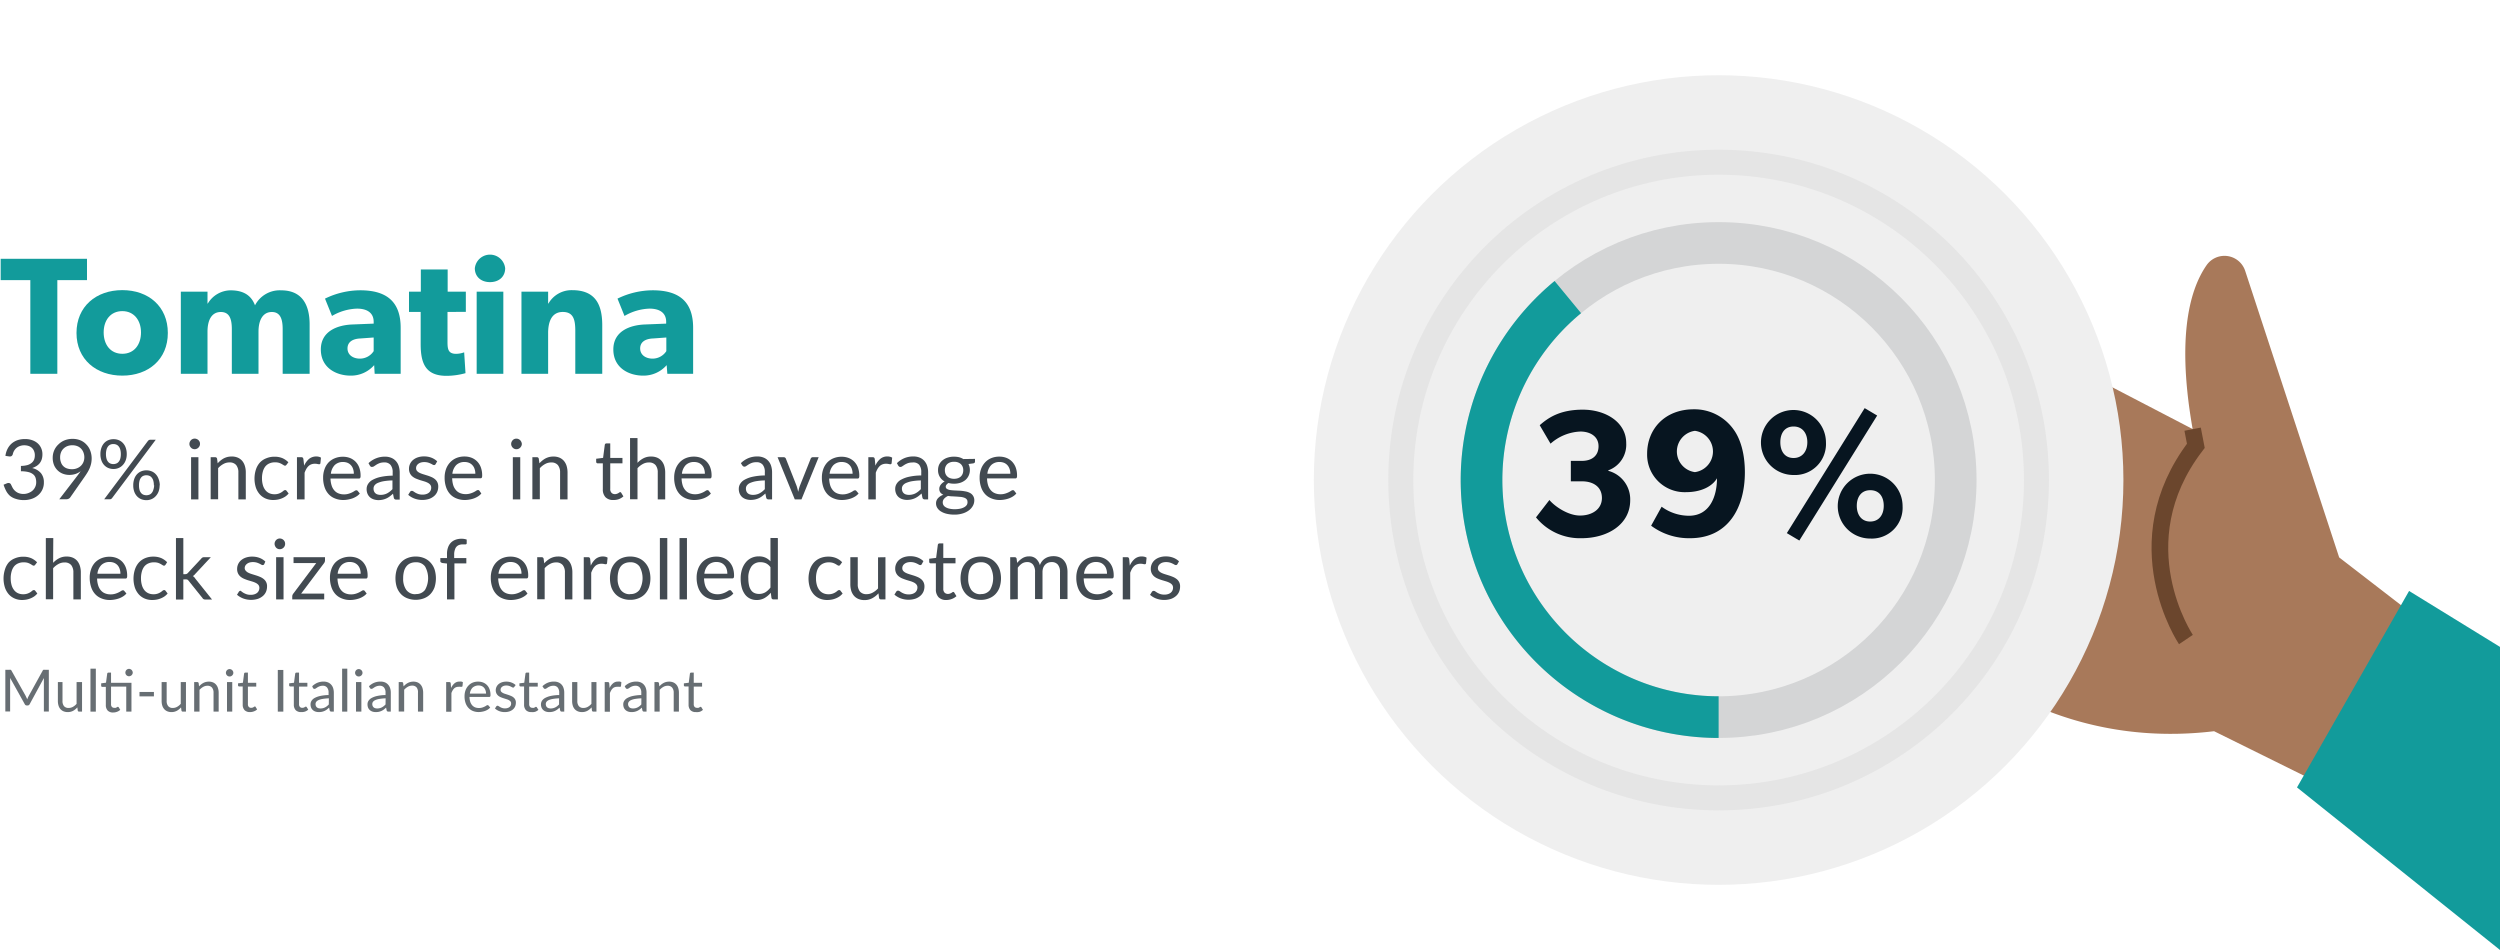 <svg id="fsrg2" width="600" height="228" data-name="Layer 1" xmlns="http://www.w3.org/2000/svg" viewBox="0 0 600 228"><defs><style>.cls-1{fill:#fff;}.cls-2{fill:#a8795a;}.cls-3{fill:#129b9b;}.cls-4{fill:#efefef;}.cls-11,.cls-5,.cls-6,.cls-7{fill:none;stroke-miterlimit:10;}.cls-5{stroke:#e5e5e5;stroke-width:6px;}.cls-6{stroke:#d4d5d6;}.cls-11,.cls-6{stroke-width:10px;}.cls-7{stroke:#6b462d;stroke-width:4px;}.cls-8{fill:#071520;}.cls-9{fill:#424a51;}.cls-10{fill:#676e73;}.cls-11{stroke:#129b9b;}</style></defs><rect class="cls-1" width="600" height="228"/><path class="cls-2" d="M534.32,107.18l-56.5-29.39L457,146.17s26.8,35.05,74.38,29.32l24,11.87,25.19-38.79L561.4,133.78,538.84,65a5.23,5.23,0,0,0-9.27-1.34C525.42,69.63,521.9,81.91,527,107c0,0-22,26.09,0,49.23"/><polygon class="cls-3" points="600 155.26 578.18 141.83 551.28 188.98 600 228 600 155.26"/><circle class="cls-4" cx="412.47" cy="115.21" r="97.15"/><circle class="cls-5" cx="412.47" cy="115.21" r="76.28"/><circle class="cls-6" cx="412.47" cy="115.21" r="56.9"/><path class="cls-7" d="M524.62,153.49S509.09,130.43,527,107l-.77-4"/><path class="cls-8" d="M379.59,129.17a13.57,13.57,0,0,1-10.95-5l3.22-4.17c1.22,1.48,4.43,3.73,7.34,3.73s5.26-1.52,5.26-4.21-2.09-4-4.78-4H377v-4.91h2.65c2.34,0,4-1.17,4-3.52s-2-3.52-4.35-3.52a11.44,11.44,0,0,0-7.17,2.91l-2.6-4.43c2.08-1.82,4.86-3.73,10.34-3.73s10.42,3,10.42,8a6.54,6.54,0,0,1-4.3,6.56V113a7.07,7.07,0,0,1,5.26,7C391.28,125.91,385.76,129.17,379.59,129.17Z"/><path class="cls-8" d="M405.61,129.17a15.18,15.18,0,0,1-9.34-3l2.52-4.56a11.12,11.12,0,0,0,6.56,2.17c5,0,6.73-4.65,6.73-9-.69,1.26-2.86,3.34-7.51,3.34a9,9,0,0,1-9.26-9.21c0-5.9,4.22-10.68,11.21-10.68a11.52,11.52,0,0,1,9.65,5c1.47,2.09,2.6,5.48,2.6,10.13C418.77,121.78,414.82,129.17,405.61,129.17Zm1.17-25.77a5,5,0,0,0,0,9.91,5,5,0,0,0,0-9.91Z"/><path class="cls-8" d="M430.46,114a7.8,7.8,0,1,1,7.77-7.82A7.44,7.44,0,0,1,430.46,114Zm0-11.64c-2.09,0-3.18,1.57-3.18,3.78s1.09,3.78,3.18,3.78,3.3-1.61,3.3-3.78S432.58,102.36,430.46,102.36Zm1.38,27.37-3-1.78,18.68-30,3,1.78Zm17-.48a7.78,7.78,0,1,1,7.78-7.77A7.38,7.38,0,0,1,448.87,129.25Zm0-11.6c-2.08,0-3.21,1.57-3.21,3.74s1.13,3.78,3.21,3.78,3.26-1.57,3.26-3.78S451,117.65,448.87,117.65Z"/><path class="cls-3" d="M13.76,67.23V89.71H7.28V67.23H.16V62.11H20.88v5.12Z"/><path class="cls-3" d="M29.36,90.15c-6.24,0-11-3.88-11-10.24s4.72-10.28,11-10.28,10.92,3.92,10.92,10.28S35.6,90.15,29.36,90.15Zm0-15.48c-2.84,0-4.48,2.2-4.48,5.12s1.64,5.12,4.48,5.12,4.48-2.2,4.48-5.12S32.16,74.67,29.36,74.67Z"/><path class="cls-3" d="M67.84,89.71V79c0-2.12-.41-4.12-2.6-4.12s-3.2,2-3.2,4.72V89.71h-6.4V79c0-2.44-.56-4.12-2.64-4.12-2.24,0-3.2,2-3.2,4.72V89.71H43.4V70h6.4l0,2.84.08,0a6.44,6.44,0,0,1,5.44-3.16c2.72,0,4.88.92,5.88,3.6a6.68,6.68,0,0,1,6.27-3.6c5,0,6.84,3.44,6.84,8.2V89.71Z"/><path class="cls-3" d="M89.92,89.71l-.12-2.08a7.35,7.35,0,0,1-5.64,2.52c-3.48,0-7.16-1.88-7.16-6.28s4-5.88,7.68-6l5-.2v-.44c0-2.08-1.48-3.16-4-3.16a12.6,12.6,0,0,0-6,1.76l-1.68-4.16a19.42,19.42,0,0,1,8.44-2c6.16,0,9.72,2.56,9.72,9V89.71Zm-3.4-8.48c-2,.08-3.12.92-3.12,2.4s1.24,2.44,3,2.44a3.93,3.93,0,0,0,3.28-1.8V81Z"/><path class="cls-3" d="M107.4,74.87V82c0,1.72.12,2.92,2.08,2.92a6,6,0,0,0,1.92-.36l.32,5a17.32,17.32,0,0,1-4.56.64c-5.12,0-6.2-3.12-6.2-7.64V74.87h-2.8V70H101V64.67h6.44V70h4.36v4.84Z"/><path class="cls-3" d="M117.6,67.71c-2.16,0-3.64-1.32-3.64-3.32a3.66,3.66,0,0,1,7.28,0C121.24,66.39,119.76,67.71,117.6,67.71Zm-3.2,22V70h6.4V89.71Z"/><path class="cls-3" d="M138.07,89.71V79.43c0-2.6-.39-4.56-3-4.56s-3.52,2.24-3.52,5.08v9.76h-6.4V70h6.4l0,2.84h.08a6.39,6.39,0,0,1,5.71-3.2c5.72,0,7.2,3.68,7.2,8.44V89.71Z"/><path class="cls-3" d="M160.16,89.71,160,87.63a7.35,7.35,0,0,1-5.64,2.52c-3.48,0-7.16-1.88-7.16-6.28s4-5.88,7.68-6l5-.2v-.44c0-2.08-1.48-3.16-4-3.16a12.6,12.6,0,0,0-6,1.76l-1.68-4.16a19.42,19.42,0,0,1,8.44-2c6.16,0,9.71,2.56,9.71,9V89.71Zm-3.4-8.48c-2,.08-3.12.92-3.12,2.4s1.24,2.44,3,2.44a3.93,3.93,0,0,0,3.28-1.8V81Z"/><path class="cls-9" d="M1.3,109.41a5.15,5.15,0,0,1,.54-1.74,4.22,4.22,0,0,1,1-1.26,4.36,4.36,0,0,1,1.4-.78A5.68,5.68,0,0,1,6,105.37a5,5,0,0,1,1.68.26,3.91,3.91,0,0,1,1.33.74,3.32,3.32,0,0,1,.86,1.16,3.52,3.52,0,0,1,.31,1.51,4.06,4.06,0,0,1-.17,1.21,3.13,3.13,0,0,1-.5.94,3.26,3.26,0,0,1-.79.68,5.1,5.1,0,0,1-1,.46,3.9,3.9,0,0,1,2.11,1.23,3.38,3.38,0,0,1,.7,2.19,3.93,3.93,0,0,1-1.4,3.12,4.48,4.48,0,0,1-1.51.85,5.67,5.67,0,0,1-1.86.3,5.89,5.89,0,0,1-1.95-.29A4.06,4.06,0,0,1,2.39,119a4.31,4.31,0,0,1-.92-1.19,9,9,0,0,1-.61-1.48l.77-.32a.94.94,0,0,1,.59-.07.57.57,0,0,1,.41.33l.33.67a2.89,2.89,0,0,0,1.4,1.36,3.19,3.19,0,0,0,1.33.25A3.21,3.21,0,0,0,7,118.25a2.87,2.87,0,0,0,.94-.63,2.7,2.7,0,0,0,.56-.87,2.51,2.51,0,0,0,.19-1,3.53,3.53,0,0,0-.15-1.06,1.78,1.78,0,0,0-.56-.83,2.8,2.8,0,0,0-1.12-.55,6.74,6.74,0,0,0-1.84-.2v-1.29a6.17,6.17,0,0,0,1.56-.2,2.86,2.86,0,0,0,1-.52,2,2,0,0,0,.6-.79,2.8,2.8,0,0,0,.18-1,2.54,2.54,0,0,0-.2-1.08,2,2,0,0,0-.53-.76,2.25,2.25,0,0,0-.8-.45,3.29,3.29,0,0,0-1-.15,2.91,2.91,0,0,0-1,.16,2.64,2.64,0,0,0-.83.44,2.75,2.75,0,0,0-.59.68,2.71,2.71,0,0,0-.34.86.85.85,0,0,1-.32.46.9.9,0,0,1-.57.07Z"/><path class="cls-9" d="M18.59,114.15l.41-.55c.13-.18.25-.35.36-.52a4.24,4.24,0,0,1-1.24.67,4.7,4.7,0,0,1-1.46.23,4.32,4.32,0,0,1-1.53-.27,3.69,3.69,0,0,1-1.28-.8,3.84,3.84,0,0,1-.88-1.29,4.55,4.55,0,0,1-.32-1.75,4.46,4.46,0,0,1,.35-1.76,4.19,4.19,0,0,1,1-1.43,4.49,4.49,0,0,1,1.5-1,5,5,0,0,1,1.91-.35,4.87,4.87,0,0,1,1.87.34,4.07,4.07,0,0,1,1.44,1,4.15,4.15,0,0,1,.93,1.46A5.33,5.33,0,0,1,22,110a6.28,6.28,0,0,1-.11,1.17,6.85,6.85,0,0,1-.33,1.09,8.06,8.06,0,0,1-.53,1.06c-.21.35-.44.71-.7,1.08l-3.49,5a.93.93,0,0,1-.37.3,1.2,1.2,0,0,1-.55.12H14.23Zm-4.16-4.41a3.27,3.27,0,0,0,.2,1.21,2.29,2.29,0,0,0,1.44,1.47,3.69,3.69,0,0,0,1.18.19,3.16,3.16,0,0,0,1.27-.24,2.7,2.7,0,0,0,.94-.62,2.68,2.68,0,0,0,.58-.9,3,3,0,0,0,.2-1.06,3.19,3.19,0,0,0-.22-1.22,2.65,2.65,0,0,0-.59-.92,2.47,2.47,0,0,0-.91-.59,3.23,3.23,0,0,0-1.15-.2,3.29,3.29,0,0,0-1.2.21,2.81,2.81,0,0,0-.93.6,2.49,2.49,0,0,0-.6.91A3.11,3.11,0,0,0,14.43,109.74Z"/><path class="cls-9" d="M30.42,109a4.14,4.14,0,0,1-.26,1.5,3.24,3.24,0,0,1-.7,1.12,2.83,2.83,0,0,1-1,.7,3.07,3.07,0,0,1-1.21.24,3.24,3.24,0,0,1-1.25-.24,2.83,2.83,0,0,1-1-.7,3.17,3.17,0,0,1-.66-1.12,4.37,4.37,0,0,1-.24-1.5,4.47,4.47,0,0,1,.24-1.53,3.21,3.21,0,0,1,.66-1.13,2.83,2.83,0,0,1,1-.7,3.24,3.24,0,0,1,1.25-.24,3.29,3.29,0,0,1,1.26.24,2.83,2.83,0,0,1,1,.7,3.09,3.09,0,0,1,.67,1.13A4.47,4.47,0,0,1,30.42,109Zm5.07-3.16a1.15,1.15,0,0,1,.23-.21.68.68,0,0,1,.37-.09h1.29l-10.48,14a.93.93,0,0,1-.23.21.71.71,0,0,1-.34.08H25ZM29,109a4,4,0,0,0-.14-1.12,2,2,0,0,0-.39-.76,1.37,1.37,0,0,0-.57-.42,1.82,1.82,0,0,0-.7-.13,1.73,1.73,0,0,0-.69.13,1.41,1.41,0,0,0-.56.42,2.17,2.17,0,0,0-.38.76,4,4,0,0,0-.14,1.12,3.87,3.87,0,0,0,.14,1.1,2,2,0,0,0,.38.74,1.38,1.38,0,0,0,.56.41,1.73,1.73,0,0,0,.69.13,1.82,1.82,0,0,0,.7-.13,1.34,1.34,0,0,0,.57-.41,1.86,1.86,0,0,0,.39-.74A3.87,3.87,0,0,0,29,109Zm9.31,7.49a4.14,4.14,0,0,1-.26,1.5,3.29,3.29,0,0,1-.7,1.11,2.83,2.83,0,0,1-1,.7,3.07,3.07,0,0,1-1.21.24,3.29,3.29,0,0,1-1.26-.24,2.88,2.88,0,0,1-1-.7,3.21,3.21,0,0,1-.66-1.11,4.37,4.37,0,0,1-.24-1.5,4.57,4.57,0,0,1,.24-1.54,3.21,3.21,0,0,1,.66-1.13,2.88,2.88,0,0,1,1-.7,3.29,3.29,0,0,1,1.26-.24,3.24,3.24,0,0,1,1.25.24,2.74,2.74,0,0,1,1,.7,3.09,3.09,0,0,1,.67,1.13A4.33,4.33,0,0,1,38.35,116.48Zm-1.38,0a4.1,4.1,0,0,0-.14-1.13,1.9,1.9,0,0,0-.39-.75,1.29,1.29,0,0,0-.57-.42,1.95,1.95,0,0,0-1.4,0,1.32,1.32,0,0,0-.56.42,2,2,0,0,0-.38.75,4.13,4.13,0,0,0-.13,1.13,3.9,3.9,0,0,0,.13,1.1,2,2,0,0,0,.38.73,1.38,1.38,0,0,0,.56.41,1.95,1.95,0,0,0,1.4,0,1.34,1.34,0,0,0,.57-.41,1.88,1.88,0,0,0,.39-.73A3.87,3.87,0,0,0,37,116.48Z"/><path class="cls-9" d="M48,106.55a1.29,1.29,0,0,1-.1.48,1.68,1.68,0,0,1-.28.4,1.27,1.27,0,0,1-1.4.28,1.21,1.21,0,0,1-.39-.28,1.41,1.41,0,0,1-.27-.4,1.12,1.12,0,0,1-.1-.48,1.21,1.21,0,0,1,.1-.5,1.62,1.62,0,0,1,.27-.41,1.19,1.19,0,0,1,.39-.27,1.25,1.25,0,0,1,1,0,1.32,1.32,0,0,1,.42.27,2,2,0,0,1,.28.41A1.39,1.39,0,0,1,48,106.55Zm-.38,3.18v10.13H45.86V109.73Z"/><path class="cls-9" d="M52.24,111.2A5.44,5.44,0,0,1,53.72,110a4.43,4.43,0,0,1,.88-.33,4.6,4.6,0,0,1,1-.11,3.69,3.69,0,0,1,1.46.27,3,3,0,0,1,1.07.78,3.54,3.54,0,0,1,.64,1.22,5.14,5.14,0,0,1,.22,1.57v6.45H57.21v-6.45a2.75,2.75,0,0,0-.53-1.79,2,2,0,0,0-1.59-.63,2.94,2.94,0,0,0-1.48.38,4.8,4.8,0,0,0-1.26,1v7.46H50.56V109.73h1.07a.44.44,0,0,1,.47.37Z"/><path class="cls-9" d="M68.77,111.53a.88.88,0,0,1-.16.17.36.36,0,0,1-.22.06.56.56,0,0,1-.33-.13l-.45-.27a3.93,3.93,0,0,0-.64-.28,3.28,3.28,0,0,0-1-.12,3.2,3.2,0,0,0-1.32.26,2.56,2.56,0,0,0-1,.77,3.48,3.48,0,0,0-.57,1.21,5.58,5.58,0,0,0-.2,1.59,5.76,5.76,0,0,0,.21,1.63,3.54,3.54,0,0,0,.59,1.2,2.55,2.55,0,0,0,.93.74,2.91,2.91,0,0,0,1.23.26,3,3,0,0,0,1.07-.16,3.17,3.17,0,0,0,.69-.34,4.18,4.18,0,0,0,.46-.35.61.61,0,0,1,.37-.15.37.37,0,0,1,.34.17l.5.65a3.83,3.83,0,0,1-.75.7,4.63,4.63,0,0,1-.91.48,4.89,4.89,0,0,1-1,.29,6.38,6.38,0,0,1-1.08.09,4.54,4.54,0,0,1-1.77-.35,4,4,0,0,1-1.41-1,4.82,4.82,0,0,1-.94-1.63,7.17,7.17,0,0,1,0-4.3,4.71,4.71,0,0,1,.92-1.66A4.09,4.09,0,0,1,63.88,110a5,5,0,0,1,2-.39,4.86,4.86,0,0,1,1.89.34,4.55,4.55,0,0,1,1.44,1Z"/><path class="cls-9" d="M73,111.76a4.49,4.49,0,0,1,1.18-1.63,2.8,2.8,0,0,1,2.33-.51,1.51,1.51,0,0,1,.52.22l-.13,1.33a.29.29,0,0,1-.3.25,2.1,2.1,0,0,1-.41-.06,2.8,2.8,0,0,0-.61-.06,2.32,2.32,0,0,0-.86.14,2,2,0,0,0-.67.41,3.41,3.41,0,0,0-.53.68,6.78,6.78,0,0,0-.42.93v6.4H71.27V109.73h1a.53.53,0,0,1,.4.11.71.71,0,0,1,.15.38Z"/><path class="cls-9" d="M86.36,118.44a3.3,3.3,0,0,1-.79.69,5.28,5.28,0,0,1-1,.49,7,7,0,0,1-1.09.28,6,6,0,0,1-1.11.1,5.15,5.15,0,0,1-1.94-.36,4,4,0,0,1-1.52-1,4.59,4.59,0,0,1-1-1.69,6.93,6.93,0,0,1-.36-2.32,5.79,5.79,0,0,1,.33-2,4.47,4.47,0,0,1,.93-1.6A4.35,4.35,0,0,1,80.31,110a5,5,0,0,1,2-.38,4.56,4.56,0,0,1,1.68.3,3.86,3.86,0,0,1,1.34.88,4,4,0,0,1,.89,1.42,5.54,5.54,0,0,1,.32,1.93,1.18,1.18,0,0,1-.09.56.38.38,0,0,1-.34.14H79.32a5.84,5.84,0,0,0,.27,1.67,3.2,3.2,0,0,0,.65,1.18,2.52,2.52,0,0,0,1,.71,3.38,3.38,0,0,0,1.3.24,3.55,3.55,0,0,0,1.15-.16,4.91,4.91,0,0,0,.84-.33,4.71,4.71,0,0,0,.58-.34.83.83,0,0,1,.41-.15.37.37,0,0,1,.34.17Zm-1.44-4.75a3.45,3.45,0,0,0-.18-1.14,2.38,2.38,0,0,0-.51-.89,2.27,2.27,0,0,0-.81-.58,2.86,2.86,0,0,0-1.09-.2,2.78,2.78,0,0,0-2,.74,3.55,3.55,0,0,0-.92,2.07Z"/><path class="cls-9" d="M88.44,111.16A5.64,5.64,0,0,1,90.25,110a5.53,5.53,0,0,1,2.15-.4,3.77,3.77,0,0,1,1.51.28,2.94,2.94,0,0,1,1.11.78,3.18,3.18,0,0,1,.68,1.21,5.11,5.11,0,0,1,.23,1.56v6.48h-.79a.74.74,0,0,1-.4-.09.56.56,0,0,1-.22-.33l-.2-1c-.27.24-.53.46-.78.65a4.31,4.31,0,0,1-1.7.78,4.77,4.77,0,0,1-1,.11,3.68,3.68,0,0,1-1.11-.17,2.58,2.58,0,0,1-.91-.49,2.4,2.4,0,0,1-.61-.84,2.87,2.87,0,0,1-.22-1.19,2.25,2.25,0,0,1,.33-1.16,2.85,2.85,0,0,1,1.07-1,7.12,7.12,0,0,1,1.93-.71,14.51,14.51,0,0,1,2.92-.31v-.79a2.73,2.73,0,0,0-.51-1.79,1.85,1.85,0,0,0-1.49-.6,3.26,3.26,0,0,0-1.11.16,5,5,0,0,0-.77.37l-.56.37a.79.79,0,0,1-.46.17A.48.48,0,0,1,89,112a.8.8,0,0,1-.22-.23Zm5.75,4.14a14.55,14.55,0,0,0-2.1.19,6.31,6.31,0,0,0-1.41.41,1.93,1.93,0,0,0-.79.59,1.27,1.27,0,0,0-.24.76,1.67,1.67,0,0,0,.13.69,1.29,1.29,0,0,0,.35.47,1.27,1.27,0,0,0,.53.27,2.39,2.39,0,0,0,.66.09,3.33,3.33,0,0,0,.86-.1,3,3,0,0,0,.73-.27,4.66,4.66,0,0,0,.66-.43,6.53,6.53,0,0,0,.62-.57Z"/><path class="cls-9" d="M104.54,111.4a.4.4,0,0,1-.37.22.74.74,0,0,1-.34-.11,4.85,4.85,0,0,0-.47-.25,4.68,4.68,0,0,0-.65-.25,3.35,3.35,0,0,0-.9-.11,2.88,2.88,0,0,0-.81.11,1.91,1.91,0,0,0-.62.32,1.41,1.41,0,0,0-.39.46,1.27,1.27,0,0,0-.13.58,1,1,0,0,0,.22.65,2,2,0,0,0,.6.45,5.45,5.45,0,0,0,.84.33l1,.31a10.22,10.22,0,0,1,1,.37,3.52,3.52,0,0,1,.84.5,2.21,2.21,0,0,1,.59.73,2.26,2.26,0,0,1,.23,1.05,3.23,3.23,0,0,1-.25,1.29,2.8,2.8,0,0,1-.74,1,3.7,3.7,0,0,1-1.2.69,5.47,5.47,0,0,1-3.56-.1,4.9,4.9,0,0,1-1.46-.88l.42-.68a.53.53,0,0,1,.19-.2.49.49,0,0,1,.28-.07.62.62,0,0,1,.38.14l.48.31a4.69,4.69,0,0,0,.7.31,3.26,3.26,0,0,0,1,.14,2.76,2.76,0,0,0,.91-.14,1.93,1.93,0,0,0,.65-.36,1.49,1.49,0,0,0,.38-.53,1.56,1.56,0,0,0,.13-.64,1.09,1.09,0,0,0-.23-.7,1.89,1.89,0,0,0-.59-.47,5.19,5.19,0,0,0-.85-.34l-1-.3c-.33-.11-.65-.23-1-.37a3.55,3.55,0,0,1-.84-.51,2.29,2.29,0,0,1-.6-.77,2.45,2.45,0,0,1-.22-1.1,2.72,2.72,0,0,1,.24-1.12,2.75,2.75,0,0,1,.7-.94,3.44,3.44,0,0,1,1.13-.64,4.55,4.55,0,0,1,1.53-.24,4.8,4.8,0,0,1,1.79.31,4.26,4.26,0,0,1,1.38.87Z"/><path class="cls-9" d="M115.52,118.44a3.3,3.3,0,0,1-.79.69,5.07,5.07,0,0,1-1,.49,6.59,6.59,0,0,1-1.08.28,6,6,0,0,1-1.11.1,5.11,5.11,0,0,1-1.94-.36,4.12,4.12,0,0,1-1.53-1,4.71,4.71,0,0,1-1-1.69,6.93,6.93,0,0,1-.36-2.32,6,6,0,0,1,.32-2A4.64,4.64,0,0,1,108,111a4.35,4.35,0,0,1,1.49-1.06,5,5,0,0,1,2-.38,4.56,4.56,0,0,1,1.68.3,3.86,3.86,0,0,1,1.34.88,4,4,0,0,1,.89,1.42,5.54,5.54,0,0,1,.32,1.93,1.18,1.18,0,0,1-.09.56.38.38,0,0,1-.34.14h-6.77a6.23,6.23,0,0,0,.26,1.67,3.36,3.36,0,0,0,.66,1.18,2.52,2.52,0,0,0,1,.71,3.38,3.38,0,0,0,1.3.24,3.55,3.55,0,0,0,1.15-.16,4.91,4.91,0,0,0,.84-.33,4.71,4.71,0,0,0,.58-.34.83.83,0,0,1,.41-.15.37.37,0,0,1,.34.17Zm-1.44-4.75a3.45,3.45,0,0,0-.18-1.14,2.38,2.38,0,0,0-.51-.89,2.27,2.27,0,0,0-.81-.58,2.86,2.86,0,0,0-1.09-.2,2.78,2.78,0,0,0-2,.74,3.55,3.55,0,0,0-.92,2.07Z"/><path class="cls-9" d="M125.24,106.55a1.13,1.13,0,0,1-.11.48,1.26,1.26,0,0,1-.28.4,1.2,1.2,0,0,1-.41.28,1.25,1.25,0,0,1-1,0,1.21,1.21,0,0,1-.39-.28,1.41,1.41,0,0,1-.27-.4,1.12,1.12,0,0,1-.1-.48,1.21,1.21,0,0,1,.1-.5,1.62,1.62,0,0,1,.27-.41,1.19,1.19,0,0,1,.39-.27,1.29,1.29,0,0,1,1.39.27,1.42,1.42,0,0,1,.28.41A1.22,1.22,0,0,1,125.24,106.55Zm-.38,3.18v10.13h-1.78V109.73Z"/><path class="cls-9" d="M129.46,111.2a5.51,5.51,0,0,1,.7-.67,5,5,0,0,1,.78-.52,4.43,4.43,0,0,1,.88-.33,4.6,4.6,0,0,1,1-.11,3.69,3.69,0,0,1,1.46.27,2.9,2.9,0,0,1,1.06.78,3.4,3.4,0,0,1,.65,1.22,5.46,5.46,0,0,1,.22,1.57v6.45h-1.79v-6.45a2.75,2.75,0,0,0-.53-1.79,2,2,0,0,0-1.59-.63,2.94,2.94,0,0,0-1.48.38,4.8,4.8,0,0,0-1.26,1v7.46h-1.79V109.73h1.07a.44.44,0,0,1,.47.37Z"/><path class="cls-9" d="M147.17,120a2.48,2.48,0,0,1-1.85-.67,2.68,2.68,0,0,1-.64-1.93v-6.2h-1.22a.36.36,0,0,1-.27-.1.37.37,0,0,1-.11-.29v-.71l1.66-.21.41-3.13a.47.47,0,0,1,.13-.25.43.43,0,0,1,.28-.09h.9v3.49h2.93v1.29h-2.93v6.08a1.29,1.29,0,0,0,.31,1,1.09,1.09,0,0,0,.8.31,1.34,1.34,0,0,0,.48-.08,2,2,0,0,0,.36-.16l.25-.17a.34.34,0,0,1,.19-.07.29.29,0,0,1,.25.17l.52.85a3.43,3.43,0,0,1-1.11.67A3.62,3.62,0,0,1,147.17,120Z"/><path class="cls-9" d="M153,111.08a5.21,5.21,0,0,1,1.44-1.1,3.82,3.82,0,0,1,1.82-.41,3.69,3.69,0,0,1,1.46.27,2.9,2.9,0,0,1,1.06.78,3.4,3.4,0,0,1,.65,1.22,5.46,5.46,0,0,1,.22,1.57v6.45h-1.79v-6.45a2.75,2.75,0,0,0-.53-1.79,2,2,0,0,0-1.59-.63,2.94,2.94,0,0,0-1.48.38,4.8,4.8,0,0,0-1.26,1v7.46h-1.79V105.13H153Z"/><path class="cls-9" d="M170.61,118.44a3.3,3.3,0,0,1-.79.69,5.07,5.07,0,0,1-1,.49,6.59,6.59,0,0,1-1.08.28,6,6,0,0,1-1.11.1,5.11,5.11,0,0,1-1.94-.36,4.12,4.12,0,0,1-1.53-1,4.71,4.71,0,0,1-1-1.69,6.93,6.93,0,0,1-.36-2.32,6,6,0,0,1,.32-2,4.64,4.64,0,0,1,.94-1.6,4.25,4.25,0,0,1,1.49-1.06,5,5,0,0,1,2-.38,4.56,4.56,0,0,1,1.68.3,3.86,3.86,0,0,1,1.34.88,4,4,0,0,1,.89,1.42,5.54,5.54,0,0,1,.32,1.93,1.18,1.18,0,0,1-.09.56.38.38,0,0,1-.34.14h-6.77a6.23,6.23,0,0,0,.26,1.67,3.36,3.36,0,0,0,.66,1.18,2.52,2.52,0,0,0,1,.71,3.38,3.38,0,0,0,1.3.24,3.55,3.55,0,0,0,1.15-.16,4.91,4.91,0,0,0,.84-.33,4.71,4.71,0,0,0,.58-.34.83.83,0,0,1,.41-.15.37.37,0,0,1,.34.17Zm-1.44-4.75a3.45,3.45,0,0,0-.18-1.14,2.38,2.38,0,0,0-.51-.89,2.27,2.27,0,0,0-.81-.58,2.86,2.86,0,0,0-1.09-.2,2.77,2.77,0,0,0-2,.74,3.55,3.55,0,0,0-.92,2.07Z"/><path class="cls-9" d="M177.81,111.16a5.64,5.64,0,0,1,1.81-1.21,5.49,5.49,0,0,1,2.15-.4,3.77,3.77,0,0,1,1.51.28,2.94,2.94,0,0,1,1.11.78,3.18,3.18,0,0,1,.68,1.21,5.11,5.11,0,0,1,.23,1.56v6.48h-.79a.74.74,0,0,1-.4-.09.52.52,0,0,1-.22-.33l-.2-1c-.27.24-.53.46-.78.65a4.71,4.71,0,0,1-.8.48,4.32,4.32,0,0,1-.9.3,4.77,4.77,0,0,1-1.05.11,3.59,3.59,0,0,1-1.11-.17,2.58,2.58,0,0,1-.91-.49,2.4,2.4,0,0,1-.61-.84,2.87,2.87,0,0,1-.22-1.19,2.25,2.25,0,0,1,.33-1.16,2.85,2.85,0,0,1,1.07-1,7,7,0,0,1,1.93-.71,14.42,14.42,0,0,1,2.92-.31v-.79a2.73,2.73,0,0,0-.51-1.79,1.85,1.85,0,0,0-1.49-.6,3.26,3.26,0,0,0-1.11.16,5,5,0,0,0-.77.37l-.56.37a.79.79,0,0,1-.46.17.46.46,0,0,1-.31-.1.8.8,0,0,1-.22-.23Zm5.75,4.14a14.55,14.55,0,0,0-2.1.19,6.31,6.31,0,0,0-1.41.41,1.93,1.93,0,0,0-.79.59,1.27,1.27,0,0,0-.24.76,1.67,1.67,0,0,0,.13.69,1.19,1.19,0,0,0,.35.47,1.27,1.27,0,0,0,.53.27,2.39,2.39,0,0,0,.66.09,3.33,3.33,0,0,0,.86-.1,3,3,0,0,0,.73-.27,4.66,4.66,0,0,0,.66-.43,6.53,6.53,0,0,0,.62-.57Z"/><path class="cls-9" d="M196.48,109.73l-4.13,10.13h-1.6l-4.13-10.13h1.45a.55.55,0,0,1,.36.11.61.61,0,0,1,.19.26l2.57,6.52q.12.36.21.72c.06.23.11.46.17.7.05-.24.11-.47.17-.7a6.59,6.59,0,0,1,.22-.72l2.6-6.52a.54.54,0,0,1,.2-.27.52.52,0,0,1,.33-.1Z"/><path class="cls-9" d="M206.06,118.44a3.5,3.5,0,0,1-.79.69,5.07,5.07,0,0,1-1,.49,6.59,6.59,0,0,1-1.08.28,6.11,6.11,0,0,1-1.11.1,5.11,5.11,0,0,1-1.94-.36,4.12,4.12,0,0,1-1.53-1,4.71,4.71,0,0,1-1-1.69,6.93,6.93,0,0,1-.36-2.32,6,6,0,0,1,.32-2,4.64,4.64,0,0,1,.94-1.6A4.25,4.25,0,0,1,200,110a5,5,0,0,1,2-.38,4.6,4.6,0,0,1,1.68.3,3.86,3.86,0,0,1,1.34.88,4.18,4.18,0,0,1,.89,1.42,5.54,5.54,0,0,1,.32,1.93,1.18,1.18,0,0,1-.09.56.39.39,0,0,1-.34.14H199a6.23,6.23,0,0,0,.26,1.67,3.36,3.36,0,0,0,.66,1.18,2.52,2.52,0,0,0,1,.71,3.35,3.35,0,0,0,1.3.24,3.59,3.59,0,0,0,1.15-.16,5.26,5.26,0,0,0,.84-.33,4.71,4.71,0,0,0,.58-.34.8.8,0,0,1,.41-.15.38.38,0,0,1,.34.17Zm-1.44-4.75a3.45,3.45,0,0,0-.18-1.14,2.38,2.38,0,0,0-.51-.89,2.27,2.27,0,0,0-.81-.58,2.9,2.9,0,0,0-1.09-.2,2.77,2.77,0,0,0-2,.74,3.55,3.55,0,0,0-.92,2.07Z"/><path class="cls-9" d="M210.09,111.76a4.49,4.49,0,0,1,1.18-1.63,2.55,2.55,0,0,1,1.71-.58,2.43,2.43,0,0,1,.61.07,1.56,1.56,0,0,1,.53.22l-.13,1.33a.29.29,0,0,1-.3.25,2,2,0,0,1-.41-.06,2.87,2.87,0,0,0-.61-.06,2.32,2.32,0,0,0-.86.14,2,2,0,0,0-.67.41,3.41,3.41,0,0,0-.53.68,5.76,5.76,0,0,0-.42.93v6.4H208.4V109.73h1a.55.55,0,0,1,.4.11.71.71,0,0,1,.15.38Z"/><path class="cls-9" d="M215.26,111.16a5.64,5.64,0,0,1,1.81-1.21,5.49,5.49,0,0,1,2.15-.4,3.8,3.8,0,0,1,1.51.28,2.94,2.94,0,0,1,1.11.78,3.32,3.32,0,0,1,.68,1.21,5.11,5.11,0,0,1,.23,1.56v6.48H222a.72.72,0,0,1-.4-.09.52.52,0,0,1-.22-.33l-.2-1c-.27.24-.53.46-.78.65a4.71,4.71,0,0,1-.8.48,4.32,4.32,0,0,1-.9.3,4.84,4.84,0,0,1-1,.11,3.59,3.59,0,0,1-1.11-.17,2.58,2.58,0,0,1-.91-.49,2.4,2.4,0,0,1-.61-.84,2.87,2.87,0,0,1-.22-1.19,2.25,2.25,0,0,1,.33-1.16,2.78,2.78,0,0,1,1.07-1,7,7,0,0,1,1.93-.71,14.42,14.42,0,0,1,2.92-.31v-.79a2.73,2.73,0,0,0-.51-1.79A1.85,1.85,0,0,0,219,111a3.26,3.26,0,0,0-1.11.16,5,5,0,0,0-.77.37l-.56.37a.79.79,0,0,1-.46.17.46.46,0,0,1-.31-.1.8.8,0,0,1-.22-.23ZM221,115.3a14.55,14.55,0,0,0-2.1.19,6.31,6.31,0,0,0-1.41.41,1.93,1.93,0,0,0-.79.59,1.27,1.27,0,0,0-.24.76,1.67,1.67,0,0,0,.13.69,1.19,1.19,0,0,0,.35.47,1.27,1.27,0,0,0,.53.27,2.34,2.34,0,0,0,.66.09,3.33,3.33,0,0,0,.86-.1,3,3,0,0,0,.73-.27,4.66,4.66,0,0,0,.66-.43,6.53,6.53,0,0,0,.62-.57Z"/><path class="cls-9" d="M234,110.13v.66q0,.33-.42.42l-1.15.15a3.2,3.2,0,0,1,.34,1.46,3.13,3.13,0,0,1-1.07,2.38,3.86,3.86,0,0,1-1.2.66,5,5,0,0,1-1.52.23,5.23,5.23,0,0,1-1.34-.17,1.61,1.61,0,0,0-.49.42.71.71,0,0,0-.17.46.6.6,0,0,0,.29.54,2.16,2.16,0,0,0,.78.27,10.45,10.45,0,0,0,1.09.1l1.26.06a10.33,10.33,0,0,1,1.26.16,3.65,3.65,0,0,1,1.1.36,1.93,1.93,0,0,1,1.07,1.83,2.64,2.64,0,0,1-.33,1.26,3.38,3.38,0,0,1-.93,1.08,4.8,4.8,0,0,1-1.5.76,6.46,6.46,0,0,1-2,.29,7.91,7.91,0,0,1-1.94-.22,4.66,4.66,0,0,1-1.38-.59,2.6,2.6,0,0,1-.83-.86,2,2,0,0,1-.27-1,1.78,1.78,0,0,1,.47-1.27,3.1,3.1,0,0,1,1.29-.83,1.9,1.9,0,0,1-.72-.54,1.44,1.44,0,0,1-.26-.9,1.28,1.28,0,0,1,.08-.46,1.9,1.9,0,0,1,.24-.47,2.78,2.78,0,0,1,.41-.44,2.27,2.27,0,0,1,.56-.37,3.08,3.08,0,0,1-1.17-1.12,3,3,0,0,1-.42-1.61,3.14,3.14,0,0,1,.28-1.35,3.08,3.08,0,0,1,.8-1,3.6,3.6,0,0,1,1.21-.65,4.8,4.8,0,0,1,1.55-.23,5.32,5.32,0,0,1,1.23.14,4,4,0,0,1,1,.43Zm-1.81,10.28a.84.84,0,0,0-.21-.6,1.27,1.27,0,0,0-.57-.36,3.54,3.54,0,0,0-.82-.19l-1-.08-1.06-.06c-.36,0-.71-.06-1-.1a2.77,2.77,0,0,0-.92.65,1.33,1.33,0,0,0-.35.93,1.27,1.27,0,0,0,.17.63,1.48,1.48,0,0,0,.54.51,2.87,2.87,0,0,0,.9.34,5.46,5.46,0,0,0,1.29.13,6.25,6.25,0,0,0,1.29-.13,3.26,3.26,0,0,0,1-.37,1.77,1.77,0,0,0,.61-.57A1.35,1.35,0,0,0,232.2,120.41Zm-3.21-5.5a2.79,2.79,0,0,0,.95-.15,2,2,0,0,0,.69-.42,1.92,1.92,0,0,0,.42-.65,2.39,2.39,0,0,0,.14-.82,2,2,0,0,0-.57-1.48,2.22,2.22,0,0,0-1.63-.55,2.27,2.27,0,0,0-1.65.55,2,2,0,0,0-.56,1.48,2.39,2.39,0,0,0,.14.82,1.8,1.8,0,0,0,.43.65,1.83,1.83,0,0,0,.69.42A2.75,2.75,0,0,0,229,114.91Z"/><path class="cls-9" d="M243.92,118.44a3.5,3.5,0,0,1-.79.69,5.07,5.07,0,0,1-1,.49,6.59,6.59,0,0,1-1.08.28,6.11,6.11,0,0,1-1.11.1,5.11,5.11,0,0,1-1.94-.36,4.12,4.12,0,0,1-1.53-1,4.71,4.71,0,0,1-1-1.69,6.93,6.93,0,0,1-.36-2.32,5.79,5.79,0,0,1,.32-2,4.64,4.64,0,0,1,.94-1.6,4.25,4.25,0,0,1,1.49-1.06,5,5,0,0,1,2-.38,4.64,4.64,0,0,1,1.68.3,4,4,0,0,1,1.34.88,4.18,4.18,0,0,1,.89,1.42,5.54,5.54,0,0,1,.32,1.93,1.18,1.18,0,0,1-.09.56.39.39,0,0,1-.34.14h-6.77a5.85,5.85,0,0,0,.26,1.67,3.36,3.36,0,0,0,.66,1.18,2.52,2.52,0,0,0,1,.71,3.35,3.35,0,0,0,1.3.24,3.59,3.59,0,0,0,1.15-.16,5.66,5.66,0,0,0,.84-.33,5.6,5.6,0,0,0,.58-.34.8.8,0,0,1,.41-.15.38.38,0,0,1,.34.17Zm-1.44-4.75a3.45,3.45,0,0,0-.18-1.14,2.69,2.69,0,0,0-.51-.89,2.27,2.27,0,0,0-.81-.58,2.9,2.9,0,0,0-1.09-.2,2.77,2.77,0,0,0-2,.74,3.49,3.49,0,0,0-.92,2.07Z"/><path class="cls-9" d="M8.46,135.53a.88.88,0,0,1-.16.17.36.36,0,0,1-.22.06.56.56,0,0,1-.33-.13l-.45-.27a3.93,3.93,0,0,0-.64-.28,3.28,3.28,0,0,0-1-.12,3.2,3.2,0,0,0-1.32.26,2.56,2.56,0,0,0-1,.77,3.48,3.48,0,0,0-.57,1.21,5.58,5.58,0,0,0-.2,1.59,5.76,5.76,0,0,0,.21,1.63,3.38,3.38,0,0,0,.6,1.2,2.44,2.44,0,0,0,.92.74,2.91,2.91,0,0,0,1.23.26,3,3,0,0,0,1.07-.16,3.52,3.52,0,0,0,.7-.34,5.12,5.12,0,0,0,.45-.35.61.61,0,0,1,.37-.15.37.37,0,0,1,.34.17l.5.65a3.83,3.83,0,0,1-.75.7,4.63,4.63,0,0,1-.91.48,4.89,4.89,0,0,1-1,.29A6.38,6.38,0,0,1,5.3,144a4.46,4.46,0,0,1-1.76-.35,4,4,0,0,1-1.42-1A4.82,4.82,0,0,1,1.18,141a7.17,7.17,0,0,1,0-4.3A4.71,4.71,0,0,1,2.08,135,4.09,4.09,0,0,1,3.57,134a5,5,0,0,1,2-.39,4.86,4.86,0,0,1,1.89.34,4.55,4.55,0,0,1,1.44,1Z"/><path class="cls-9" d="M12.75,135.08a5.21,5.21,0,0,1,1.44-1.1,3.82,3.82,0,0,1,1.82-.41,3.69,3.69,0,0,1,1.46.27,3,3,0,0,1,1.07.78,3.54,3.54,0,0,1,.64,1.22,5.14,5.14,0,0,1,.22,1.57v6.45H17.61v-6.45a2.81,2.81,0,0,0-.52-1.79,2,2,0,0,0-1.6-.63,2.94,2.94,0,0,0-1.48.38,4.8,4.8,0,0,0-1.26,1v7.46H11V129.13h1.79Z"/><path class="cls-9" d="M30.34,142.44a3.3,3.3,0,0,1-.79.69,5,5,0,0,1-1,.49,6.7,6.7,0,0,1-1.09.28,6,6,0,0,1-1.11.1,5.15,5.15,0,0,1-1.94-.36,4.09,4.09,0,0,1-1.52-1,4.59,4.59,0,0,1-1-1.69,6.93,6.93,0,0,1-.36-2.32,5.79,5.79,0,0,1,.33-2,4.47,4.47,0,0,1,.93-1.6A4.35,4.35,0,0,1,24.29,134a5,5,0,0,1,2-.38,4.66,4.66,0,0,1,1.69.3,4.05,4.05,0,0,1,1.34.88,4.16,4.16,0,0,1,.88,1.42,5.54,5.54,0,0,1,.32,1.93,1.18,1.18,0,0,1-.09.56.38.38,0,0,1-.34.14H23.3a5.84,5.84,0,0,0,.27,1.67,3.2,3.2,0,0,0,.65,1.18,2.52,2.52,0,0,0,1,.71,3.38,3.38,0,0,0,1.3.24,3.65,3.65,0,0,0,1.16-.16,5.12,5.12,0,0,0,.83-.33,4.71,4.71,0,0,0,.58-.34.83.83,0,0,1,.41-.15.37.37,0,0,1,.34.17Zm-1.44-4.75a3.45,3.45,0,0,0-.18-1.14,2.51,2.51,0,0,0-.5-.89,2.4,2.4,0,0,0-.82-.58,2.86,2.86,0,0,0-1.09-.2,2.74,2.74,0,0,0-2,.74,3.5,3.5,0,0,0-.93,2.07Z"/><path class="cls-9" d="M39.73,135.53a.88.88,0,0,1-.16.17.36.36,0,0,1-.22.06.56.56,0,0,1-.33-.13l-.45-.27a3.93,3.93,0,0,0-.64-.28,3.28,3.28,0,0,0-1-.12,3.2,3.2,0,0,0-1.32.26,2.56,2.56,0,0,0-1,.77,3.48,3.48,0,0,0-.57,1.21,5.58,5.58,0,0,0-.2,1.59,5.76,5.76,0,0,0,.21,1.63,3.54,3.54,0,0,0,.59,1.2,2.55,2.55,0,0,0,.93.74,2.91,2.91,0,0,0,1.23.26,3,3,0,0,0,1.07-.16,3.17,3.17,0,0,0,.69-.34,4.18,4.18,0,0,0,.46-.35.61.61,0,0,1,.37-.15.37.37,0,0,1,.34.17l.5.65a3.83,3.83,0,0,1-.75.7,4.63,4.63,0,0,1-.91.48,4.89,4.89,0,0,1-1,.29,6.38,6.38,0,0,1-1.08.09,4.54,4.54,0,0,1-1.77-.35,4,4,0,0,1-1.41-1,4.82,4.82,0,0,1-.94-1.63,7.17,7.17,0,0,1,0-4.3,4.85,4.85,0,0,1,.91-1.66,4.22,4.22,0,0,1,1.5-1.08,5,5,0,0,1,2-.39,4.86,4.86,0,0,1,1.89.34,4.55,4.55,0,0,1,1.44,1Z"/><path class="cls-9" d="M44,129.13v8.67h.46a.81.81,0,0,0,.33-.06.77.77,0,0,0,.29-.22l3.2-3.43a1.21,1.21,0,0,1,.29-.27.87.87,0,0,1,.42-.09h1.61l-3.73,4a2.39,2.39,0,0,1-.58.53,2.16,2.16,0,0,1,.33.27,3.75,3.75,0,0,1,.27.36l4,5H49.28a.9.9,0,0,1-.39-.08.62.62,0,0,1-.29-.27l-3.33-4.15a.86.86,0,0,0-.3-.28,1.18,1.18,0,0,0-.44-.06H44v4.84H42.23V129.13Z"/><path class="cls-9" d="M63.41,135.4a.4.4,0,0,1-.37.22.74.74,0,0,1-.34-.11,4.85,4.85,0,0,0-.47-.25,4.68,4.68,0,0,0-.65-.25,3.35,3.35,0,0,0-.9-.11,2.88,2.88,0,0,0-.81.11,1.86,1.86,0,0,0-.61.32,1.58,1.58,0,0,0-.4.46,1.27,1.27,0,0,0-.13.58A.93.93,0,0,0,59,137a1.87,1.87,0,0,0,.59.45,5.45,5.45,0,0,0,.84.33l1,.31a10.22,10.22,0,0,1,1,.37,3.52,3.52,0,0,1,.84.5,2.12,2.12,0,0,1,.82,1.78,3.23,3.23,0,0,1-.25,1.29,2.8,2.8,0,0,1-.74,1,3.7,3.7,0,0,1-1.2.69,5.47,5.47,0,0,1-3.56-.1,4.9,4.9,0,0,1-1.46-.88l.42-.68a.53.53,0,0,1,.19-.2.49.49,0,0,1,.28-.07A.62.62,0,0,1,58,142l.48.31a5.2,5.2,0,0,0,.7.31,3.26,3.26,0,0,0,1,.14,2.76,2.76,0,0,0,.91-.14,1.93,1.93,0,0,0,.65-.36,1.49,1.49,0,0,0,.38-.53,1.56,1.56,0,0,0,.13-.64,1.15,1.15,0,0,0-.22-.7,2.06,2.06,0,0,0-.6-.47,5.19,5.19,0,0,0-.85-.34l-1-.3a9.28,9.28,0,0,1-1-.37,3.43,3.43,0,0,1-.85-.51,2.42,2.42,0,0,1-.6-.77,2.45,2.45,0,0,1-.22-1.1,2.72,2.72,0,0,1,.24-1.12,2.75,2.75,0,0,1,.7-.94,3.44,3.44,0,0,1,1.13-.64,4.55,4.55,0,0,1,1.53-.24,4.8,4.8,0,0,1,1.79.31,4.16,4.16,0,0,1,1.38.87Z"/><path class="cls-9" d="M68.43,130.55a1.29,1.29,0,0,1-.1.48,1.3,1.3,0,0,1-1.19.78,1.17,1.17,0,0,1-.88-.38A1.41,1.41,0,0,1,66,131a1.12,1.12,0,0,1-.1-.48,1.21,1.21,0,0,1,.1-.5,1.62,1.62,0,0,1,.27-.41,1.3,1.3,0,0,1,.39-.27,1.16,1.16,0,0,1,.49-.1,1.24,1.24,0,0,1,.5.1,1.39,1.39,0,0,1,.41.27,1.65,1.65,0,0,1,.28.41A1.39,1.39,0,0,1,68.43,130.55Zm-.38,3.18v10.13H66.27V133.73Z"/><path class="cls-9" d="M78,134.49a1,1,0,0,1-.07.37,1,1,0,0,1-.17.31l-5.49,7.3h5.54v1.39H70.14v-.74a1,1,0,0,1,.06-.31,1.19,1.19,0,0,1,.18-.33l5.52-7.35H70.45v-1.4H78Z"/><path class="cls-9" d="M88,142.44a3.3,3.3,0,0,1-.79.69,5,5,0,0,1-1,.49,6.7,6.7,0,0,1-1.09.28,6,6,0,0,1-1.11.1,5.06,5.06,0,0,1-1.93-.36,4.12,4.12,0,0,1-1.53-1,4.73,4.73,0,0,1-1-1.69,6.93,6.93,0,0,1-.36-2.32,5.79,5.79,0,0,1,.33-2,4.47,4.47,0,0,1,.93-1.6A4.35,4.35,0,0,1,82,134a5,5,0,0,1,2-.38,4.66,4.66,0,0,1,1.69.3,4.05,4.05,0,0,1,1.34.88,4.16,4.16,0,0,1,.88,1.42,5.54,5.54,0,0,1,.32,1.93,1.18,1.18,0,0,1-.09.56.38.38,0,0,1-.34.14H81a5.84,5.84,0,0,0,.27,1.67,3.2,3.2,0,0,0,.65,1.18,2.52,2.52,0,0,0,1,.71,3.38,3.38,0,0,0,1.3.24,3.65,3.65,0,0,0,1.16-.16,5.12,5.12,0,0,0,.83-.33,5.85,5.85,0,0,0,.59-.34.77.77,0,0,1,.4-.15.37.37,0,0,1,.34.17Zm-1.44-4.75a3.74,3.74,0,0,0-.17-1.14,2.69,2.69,0,0,0-.51-.89,2.4,2.4,0,0,0-.82-.58,2.86,2.86,0,0,0-1.09-.2,2.74,2.74,0,0,0-2,.74,3.5,3.5,0,0,0-.93,2.07Z"/><path class="cls-9" d="M99.77,133.57a5.09,5.09,0,0,1,2,.37,4.15,4.15,0,0,1,1.52,1.05,4.7,4.7,0,0,1,1,1.64,7.23,7.23,0,0,1,0,4.32,4.79,4.79,0,0,1-1,1.64,4.25,4.25,0,0,1-1.52,1,5.62,5.62,0,0,1-4,0,4.2,4.2,0,0,1-1.53-1,4.79,4.79,0,0,1-1-1.64,7.23,7.23,0,0,1,0-4.32,4.7,4.7,0,0,1,1-1.64,4.11,4.11,0,0,1,1.53-1.05A5.11,5.11,0,0,1,99.77,133.57Zm0,9a2.6,2.6,0,0,0,2.24-1,5.71,5.71,0,0,0,0-5.62,2.57,2.57,0,0,0-2.24-1,3,3,0,0,0-1.32.26,2.38,2.38,0,0,0-.94.75,3.25,3.25,0,0,0-.56,1.2,6.21,6.21,0,0,0-.19,1.62,4.59,4.59,0,0,0,.75,2.8A2.63,2.63,0,0,0,99.77,142.61Z"/><path class="cls-9" d="M107.28,143.86v-8.61l-1.12-.13a1,1,0,0,1-.34-.16.34.34,0,0,1-.14-.3v-.73h1.6v-1a4.38,4.38,0,0,1,.25-1.55,3.11,3.11,0,0,1,.69-1.14,3,3,0,0,1,1.1-.7,4.1,4.1,0,0,1,1.44-.24,3.6,3.6,0,0,1,1.25.2l0,.89a.26.26,0,0,1-.26.26l-.66,0a2.68,2.68,0,0,0-.83.12,1.6,1.6,0,0,0-.65.39,1.65,1.65,0,0,0-.41.71A3.37,3.37,0,0,0,109,133v.93h2.92v1.29h-2.86v8.64Z"/><path class="cls-9" d="M126.6,142.44a3.3,3.3,0,0,1-.79.69,5,5,0,0,1-1,.49,7,7,0,0,1-1.09.28,6,6,0,0,1-1.11.1,5.15,5.15,0,0,1-1.94-.36,4,4,0,0,1-1.52-1,4.59,4.59,0,0,1-1-1.69,6.93,6.93,0,0,1-.36-2.32,5.79,5.79,0,0,1,.33-2,4.47,4.47,0,0,1,.93-1.6,4.35,4.35,0,0,1,1.49-1.06,5,5,0,0,1,2-.38,4.66,4.66,0,0,1,1.69.3,3.91,3.91,0,0,1,1.33.88,4,4,0,0,1,.89,1.42,5.54,5.54,0,0,1,.32,1.93,1.18,1.18,0,0,1-.09.56.38.38,0,0,1-.34.14h-6.77a5.84,5.84,0,0,0,.27,1.67,3.2,3.2,0,0,0,.65,1.18,2.52,2.52,0,0,0,1,.71,3.38,3.38,0,0,0,1.3.24,3.55,3.55,0,0,0,1.15-.16,4.91,4.91,0,0,0,.84-.33,4.71,4.71,0,0,0,.58-.34.83.83,0,0,1,.41-.15.37.37,0,0,1,.34.17Zm-1.44-4.75a3.45,3.45,0,0,0-.18-1.14,2.38,2.38,0,0,0-.51-.89,2.27,2.27,0,0,0-.81-.58,2.86,2.86,0,0,0-1.09-.2,2.74,2.74,0,0,0-2,.74,3.5,3.5,0,0,0-.93,2.07Z"/><path class="cls-9" d="M130.62,135.2A5.44,5.44,0,0,1,132.1,134a4.43,4.43,0,0,1,.88-.33,4.6,4.6,0,0,1,1-.11,3.69,3.69,0,0,1,1.46.27,2.9,2.9,0,0,1,1.06.78,3.4,3.4,0,0,1,.65,1.22,5.14,5.14,0,0,1,.22,1.57v6.45h-1.79v-6.45a2.75,2.75,0,0,0-.53-1.79,2,2,0,0,0-1.59-.63,2.94,2.94,0,0,0-1.48.38,4.8,4.8,0,0,0-1.26,1v7.46h-1.79V133.73H130a.44.44,0,0,1,.47.37Z"/><path class="cls-9" d="M141.79,135.76a4.49,4.49,0,0,1,1.18-1.63,2.8,2.8,0,0,1,2.33-.51,1.51,1.51,0,0,1,.52.22l-.13,1.33a.29.29,0,0,1-.3.25,2.1,2.1,0,0,1-.41-.06,2.8,2.8,0,0,0-.61-.06,2.32,2.32,0,0,0-.86.14,2,2,0,0,0-.67.41,3.41,3.41,0,0,0-.53.68,6.78,6.78,0,0,0-.42.93v6.4H140.1V133.73h1a.53.53,0,0,1,.4.11.71.71,0,0,1,.15.38Z"/><path class="cls-9" d="M151.24,133.57a5.09,5.09,0,0,1,2,.37,4.15,4.15,0,0,1,1.52,1.05,4.53,4.53,0,0,1,1,1.64,7,7,0,0,1,0,4.32,4.61,4.61,0,0,1-1,1.64,4.25,4.25,0,0,1-1.52,1,5.09,5.09,0,0,1-2,.37,5.19,5.19,0,0,1-2-.37,4.25,4.25,0,0,1-1.52-1,4.79,4.79,0,0,1-1-1.64,7.23,7.23,0,0,1,0-4.32,4.7,4.7,0,0,1,1-1.64,4.15,4.15,0,0,1,1.52-1.05A5.19,5.19,0,0,1,151.24,133.57Zm0,9a2.6,2.6,0,0,0,2.24-1,5.71,5.71,0,0,0,0-5.62,2.57,2.57,0,0,0-2.24-1,3,3,0,0,0-1.32.26,2.41,2.41,0,0,0-.95.75,3.24,3.24,0,0,0-.55,1.2,6.21,6.21,0,0,0-.19,1.62,4.66,4.66,0,0,0,.74,2.8A2.66,2.66,0,0,0,151.24,142.61Z"/><path class="cls-9" d="M160.15,129.13v14.73h-1.78V129.13Z"/><path class="cls-9" d="M164.87,129.13v14.73h-1.78V129.13Z"/><path class="cls-9" d="M176,142.44a3.3,3.3,0,0,1-.79.69,5.07,5.07,0,0,1-1,.49,6.59,6.59,0,0,1-1.08.28,6,6,0,0,1-1.11.1,5.11,5.11,0,0,1-1.94-.36,4.12,4.12,0,0,1-1.53-1,4.71,4.71,0,0,1-1-1.69,6.93,6.93,0,0,1-.36-2.32,6,6,0,0,1,.32-2,4.64,4.64,0,0,1,.94-1.6,4.35,4.35,0,0,1,1.49-1.06,5,5,0,0,1,2-.38,4.56,4.56,0,0,1,1.68.3,3.86,3.86,0,0,1,1.34.88,4,4,0,0,1,.89,1.42,5.54,5.54,0,0,1,.32,1.93,1.18,1.18,0,0,1-.09.56.38.38,0,0,1-.34.14h-6.77a6.23,6.23,0,0,0,.26,1.67,3.36,3.36,0,0,0,.66,1.18,2.52,2.52,0,0,0,1,.71,3.38,3.38,0,0,0,1.3.24,3.55,3.55,0,0,0,1.15-.16,4.91,4.91,0,0,0,.84-.33,4.71,4.71,0,0,0,.58-.34.83.83,0,0,1,.41-.15.37.37,0,0,1,.34.17Zm-1.44-4.75a3.45,3.45,0,0,0-.18-1.14,2.38,2.38,0,0,0-.51-.89,2.27,2.27,0,0,0-.81-.58,2.86,2.86,0,0,0-1.09-.2,2.78,2.78,0,0,0-2,.74,3.55,3.55,0,0,0-.92,2.07Z"/><path class="cls-9" d="M186.69,129.13v14.73h-1.06a.46.46,0,0,1-.48-.37l-.16-1.23a5.67,5.67,0,0,1-1.48,1.26,3.75,3.75,0,0,1-1.92.48,3.55,3.55,0,0,1-1.58-.34,3.26,3.26,0,0,1-1.21-1,4.88,4.88,0,0,1-.77-1.62,8.36,8.36,0,0,1-.27-2.23,7,7,0,0,1,.3-2.09,5.18,5.18,0,0,1,.86-1.67,3.91,3.91,0,0,1,1.37-1.12,4.11,4.11,0,0,1,1.84-.4,3.67,3.67,0,0,1,1.59.31,3.76,3.76,0,0,1,1.19.88v-5.61Zm-1.78,7a2.84,2.84,0,0,0-1.08-.94,3.21,3.21,0,0,0-1.3-.26,2.54,2.54,0,0,0-2.17,1,4.68,4.68,0,0,0-.76,2.88,7.46,7.46,0,0,0,.17,1.69,3.18,3.18,0,0,0,.5,1.16,1.93,1.93,0,0,0,.81.67,2.68,2.68,0,0,0,1.09.21,2.9,2.9,0,0,0,1.53-.4,4.57,4.57,0,0,0,1.21-1.13Z"/><path class="cls-9" d="M201.68,135.53a.88.88,0,0,1-.16.17.36.36,0,0,1-.22.06.56.56,0,0,1-.33-.13l-.45-.27a3.71,3.71,0,0,0-.65-.28,3.16,3.16,0,0,0-.94-.12,3.2,3.2,0,0,0-1.32.26,2.56,2.56,0,0,0-1,.77,3.49,3.49,0,0,0-.58,1.21,6,6,0,0,0-.19,1.59,5.76,5.76,0,0,0,.21,1.63,3.54,3.54,0,0,0,.59,1.2,2.55,2.55,0,0,0,.93.74,2.91,2.91,0,0,0,1.23.26,3,3,0,0,0,1.07-.16,3.17,3.17,0,0,0,.69-.34,4.18,4.18,0,0,0,.46-.35.61.61,0,0,1,.37-.15.37.37,0,0,1,.34.17l.5.65a3.83,3.83,0,0,1-.75.7,4.63,4.63,0,0,1-.91.48,4.89,4.89,0,0,1-1,.29,6.38,6.38,0,0,1-1.08.09,4.54,4.54,0,0,1-1.77-.35,4,4,0,0,1-1.41-1,4.82,4.82,0,0,1-.94-1.63,7.28,7.28,0,0,1,0-4.3,4.87,4.87,0,0,1,.92-1.66,4.27,4.27,0,0,1,1.49-1.08,5,5,0,0,1,2-.39,4.78,4.78,0,0,1,1.88.34,4.48,4.48,0,0,1,1.45,1Z"/><path class="cls-9" d="M212.51,133.73v10.13h-1.06a.46.46,0,0,1-.48-.37l-.14-1.09a5.5,5.5,0,0,1-1.48,1.17,3.84,3.84,0,0,1-1.88.45,3.6,3.6,0,0,1-1.47-.28,2.93,2.93,0,0,1-1.06-.77,3.43,3.43,0,0,1-.65-1.21,5.57,5.57,0,0,1-.21-1.57v-6.46h1.78v6.46a2.72,2.72,0,0,0,.52,1.78,2,2,0,0,0,1.61.63,3,3,0,0,0,1.47-.38,4.68,4.68,0,0,0,1.27-1v-7.46Z"/><path class="cls-9" d="M221.23,135.4a.4.4,0,0,1-.37.22.74.74,0,0,1-.34-.11,4.85,4.85,0,0,0-.47-.25,4.68,4.68,0,0,0-.65-.25,3.35,3.35,0,0,0-.9-.11,2.88,2.88,0,0,0-.81.11,1.91,1.91,0,0,0-.62.32,1.41,1.41,0,0,0-.39.46,1.27,1.27,0,0,0-.13.58,1,1,0,0,0,.22.65,2,2,0,0,0,.6.45,5.45,5.45,0,0,0,.84.33l1,.31a10.22,10.22,0,0,1,1,.37,3.52,3.52,0,0,1,.84.5,2.21,2.21,0,0,1,.59.73,2.26,2.26,0,0,1,.23,1,3.23,3.23,0,0,1-.25,1.29,2.8,2.8,0,0,1-.74,1,3.7,3.7,0,0,1-1.2.69,5.47,5.47,0,0,1-3.56-.1,4.9,4.9,0,0,1-1.46-.88l.42-.68a.53.53,0,0,1,.19-.2.49.49,0,0,1,.28-.07.62.62,0,0,1,.38.14l.48.31a4.69,4.69,0,0,0,.7.31,3.26,3.26,0,0,0,1,.14,2.76,2.76,0,0,0,.91-.14,1.93,1.93,0,0,0,.65-.36,1.49,1.49,0,0,0,.38-.53,1.56,1.56,0,0,0,.13-.64,1.09,1.09,0,0,0-.23-.7,1.89,1.89,0,0,0-.59-.47,5.19,5.19,0,0,0-.85-.34l-1-.3c-.33-.11-.65-.23-1-.37a3.55,3.55,0,0,1-.84-.51,2.29,2.29,0,0,1-.6-.77,2.45,2.45,0,0,1-.22-1.1,2.72,2.72,0,0,1,.24-1.12,2.75,2.75,0,0,1,.7-.94,3.44,3.44,0,0,1,1.13-.64,4.55,4.55,0,0,1,1.53-.24,4.8,4.8,0,0,1,1.79.31,4.26,4.26,0,0,1,1.38.87Z"/><path class="cls-9" d="M227.1,144a2.48,2.48,0,0,1-1.85-.67,2.68,2.68,0,0,1-.64-1.93v-6.2h-1.22a.36.36,0,0,1-.27-.1.37.37,0,0,1-.11-.29v-.71l1.66-.21.41-3.13a.47.47,0,0,1,.13-.25.43.43,0,0,1,.28-.09h.9v3.49h2.93v1.29h-2.93v6.08a1.29,1.29,0,0,0,.31.95,1.11,1.11,0,0,0,.8.31,1.34,1.34,0,0,0,.48-.08,2,2,0,0,0,.36-.16l.25-.17a.34.34,0,0,1,.19-.07.29.29,0,0,1,.25.17l.52.85a3.43,3.43,0,0,1-1.11.67A3.62,3.62,0,0,1,227.1,144Z"/><path class="cls-9" d="M235.38,133.57a5.09,5.09,0,0,1,2,.37A4.15,4.15,0,0,1,238.9,135a4.53,4.53,0,0,1,1,1.64,7,7,0,0,1,0,4.32,4.61,4.61,0,0,1-1,1.64,4.25,4.25,0,0,1-1.52,1,5.09,5.09,0,0,1-2,.37,5.19,5.19,0,0,1-2-.37,4.25,4.25,0,0,1-1.52-1,4.79,4.79,0,0,1-1-1.64,7.23,7.23,0,0,1,0-4.32,4.7,4.7,0,0,1,1-1.64,4.15,4.15,0,0,1,1.52-1.05A5.19,5.19,0,0,1,235.38,133.57Zm0,9a2.6,2.6,0,0,0,2.24-1,5.71,5.71,0,0,0,0-5.62,2.57,2.57,0,0,0-2.24-1,3.07,3.07,0,0,0-1.33.26,2.45,2.45,0,0,0-.94.75,3.42,3.42,0,0,0-.56,1.2,6.69,6.69,0,0,0-.18,1.62,4.66,4.66,0,0,0,.74,2.8A2.66,2.66,0,0,0,235.38,142.61Z"/><path class="cls-9" d="M242.45,143.86V133.73h1.07a.44.44,0,0,1,.47.37l.13,1a5,5,0,0,1,1.26-1.13,2.94,2.94,0,0,1,1.62-.44,2.36,2.36,0,0,1,1.65.57,3.17,3.17,0,0,1,.92,1.54,3.27,3.27,0,0,1,.56-1,3,3,0,0,1,.78-.66,3.14,3.14,0,0,1,.91-.38,4.19,4.19,0,0,1,1-.12,3.71,3.71,0,0,1,1.42.25,2.77,2.77,0,0,1,1.06.75,3.26,3.26,0,0,1,.67,1.2,5.46,5.46,0,0,1,.23,1.64v6.45H254.4v-6.45a2.71,2.71,0,0,0-.52-1.81,1.86,1.86,0,0,0-1.5-.61,2.4,2.4,0,0,0-.84.15,2.14,2.14,0,0,0-.69.46,2.2,2.2,0,0,0-.48.75,3.14,3.14,0,0,0-.17,1.06v6.45h-1.79v-6.45a2.81,2.81,0,0,0-.49-1.82,1.74,1.74,0,0,0-1.43-.6,2.28,2.28,0,0,0-1.22.35,4.07,4.07,0,0,0-1,1v7.55Z"/><path class="cls-9" d="M267.12,142.44a3.3,3.3,0,0,1-.79.69,5.07,5.07,0,0,1-1,.49,6.59,6.59,0,0,1-1.08.28,6,6,0,0,1-1.11.1,5.11,5.11,0,0,1-1.94-.36,4.12,4.12,0,0,1-1.53-1,4.71,4.71,0,0,1-1-1.69,6.93,6.93,0,0,1-.36-2.32,6,6,0,0,1,.32-2,4.64,4.64,0,0,1,.94-1.6,4.35,4.35,0,0,1,1.49-1.06,5,5,0,0,1,2-.38,4.56,4.56,0,0,1,1.68.3,3.86,3.86,0,0,1,1.34.88,4,4,0,0,1,.89,1.42,5.54,5.54,0,0,1,.32,1.93,1.18,1.18,0,0,1-.09.56.38.38,0,0,1-.34.14h-6.77a6.23,6.23,0,0,0,.26,1.67,3.36,3.36,0,0,0,.66,1.18,2.52,2.52,0,0,0,1,.71,3.38,3.38,0,0,0,1.3.24,3.55,3.55,0,0,0,1.15-.16,4.91,4.91,0,0,0,.84-.33,4.71,4.71,0,0,0,.58-.34.83.83,0,0,1,.41-.15.37.37,0,0,1,.34.17Zm-1.44-4.75a3.45,3.45,0,0,0-.18-1.14,2.38,2.38,0,0,0-.51-.89,2.27,2.27,0,0,0-.81-.58,2.86,2.86,0,0,0-1.09-.2,2.78,2.78,0,0,0-2,.74,3.55,3.55,0,0,0-.92,2.07Z"/><path class="cls-9" d="M271.15,135.76a4.49,4.49,0,0,1,1.18-1.63,2.59,2.59,0,0,1,1.71-.58,2.43,2.43,0,0,1,.61.07,1.48,1.48,0,0,1,.53.22l-.13,1.33a.29.29,0,0,1-.3.25,2.1,2.1,0,0,1-.41-.06,2.8,2.8,0,0,0-.61-.06,2.32,2.32,0,0,0-.86.14,2,2,0,0,0-.67.41,3.41,3.41,0,0,0-.53.68,6.78,6.78,0,0,0-.42.93v6.4h-1.79V133.73h1a.53.53,0,0,1,.4.11.71.71,0,0,1,.15.38Z"/><path class="cls-9" d="M282.58,135.4a.4.4,0,0,1-.37.22.74.74,0,0,1-.34-.11,4.85,4.85,0,0,0-.47-.25,4.68,4.68,0,0,0-.65-.25,3.35,3.35,0,0,0-.9-.11,2.88,2.88,0,0,0-.81.11,1.76,1.76,0,0,0-.61.32,1.58,1.58,0,0,0-.4.46,1.27,1.27,0,0,0-.13.58.93.93,0,0,0,.23.65,1.87,1.87,0,0,0,.59.45,5.45,5.45,0,0,0,.84.33l1,.31a10.22,10.22,0,0,1,1,.37,3.52,3.52,0,0,1,.84.5,2.12,2.12,0,0,1,.82,1.78,3.23,3.23,0,0,1-.25,1.29,2.8,2.8,0,0,1-.74,1,3.7,3.7,0,0,1-1.2.69,5.47,5.47,0,0,1-3.56-.1,4.9,4.9,0,0,1-1.46-.88l.42-.68a.53.53,0,0,1,.19-.2.49.49,0,0,1,.28-.07.62.62,0,0,1,.38.14l.48.31a5.2,5.2,0,0,0,.7.31,3.26,3.26,0,0,0,1,.14,2.76,2.76,0,0,0,.91-.14,1.93,1.93,0,0,0,.65-.36,1.49,1.49,0,0,0,.38-.53,1.56,1.56,0,0,0,.13-.64,1.15,1.15,0,0,0-.22-.7,2.06,2.06,0,0,0-.6-.47,5.19,5.19,0,0,0-.85-.34l-1-.3a10,10,0,0,1-1-.37,3.43,3.43,0,0,1-.85-.51,2.42,2.42,0,0,1-.6-.77,2.45,2.45,0,0,1-.22-1.1,2.72,2.72,0,0,1,.24-1.12,2.75,2.75,0,0,1,.7-.94,3.44,3.44,0,0,1,1.13-.64,4.55,4.55,0,0,1,1.53-.24,4.8,4.8,0,0,1,1.79.31,4.16,4.16,0,0,1,1.38.87Z"/><path class="cls-10" d="M11.72,160.76v10H10.53v-7.37c0-.1,0-.2,0-.31s0-.23,0-.35L7.12,169a.52.52,0,0,1-.49.31h-.2a.52.52,0,0,1-.49-.31l-3.51-6.3a5.49,5.49,0,0,1,0,.68v7.37H1.28v-10h1a.69.69,0,0,1,.28,0,.38.38,0,0,1,.19.19l3.47,6.18c0,.11.11.23.16.35l.15.37.15-.38a3.78,3.78,0,0,1,.17-.35l3.4-6.17a.37.37,0,0,1,.18-.19.78.78,0,0,1,.29,0Z"/><path class="cls-10" d="M19.69,163.7v7.09H19a.32.32,0,0,1-.34-.26l-.1-.76a3.65,3.65,0,0,1-1,.82,2.68,2.68,0,0,1-1.32.31,2.51,2.51,0,0,1-1-.19,2.07,2.07,0,0,1-.75-.54,2.3,2.3,0,0,1-.45-.85,3.75,3.75,0,0,1-.15-1.1V163.7H15v4.52a1.92,1.92,0,0,0,.36,1.25,1.4,1.4,0,0,0,1.13.44,2.16,2.16,0,0,0,1-.26,3.36,3.36,0,0,0,.89-.73V163.7Z"/><path class="cls-10" d="M23,160.48v10.31H21.71V160.48Z"/><path class="cls-10" d="M31.55,170.79H30.3v-6H26.65V169a.9.9,0,0,0,.22.67.76.76,0,0,0,.56.21.82.82,0,0,0,.33,0,.83.83,0,0,0,.25-.12l.18-.11a.2.2,0,0,1,.13,0,.21.21,0,0,1,.18.12l.36.59a2.17,2.17,0,0,1-.78.47,2.47,2.47,0,0,1-.93.17,1.75,1.75,0,0,1-1.3-.46,1.9,1.9,0,0,1-.45-1.35v-4.34h-.85a.29.29,0,0,1-.19-.07.27.27,0,0,1-.08-.21V164l1.16-.15.29-2.18a.4.4,0,0,1,.1-.18.29.29,0,0,1,.19-.06h.63v2.44h4.9Zm.31-9.36a.81.81,0,0,1-.08.34,1,1,0,0,1-.19.27.81.81,0,0,1-.29.19.77.77,0,0,1-.34.07.8.8,0,0,1-.34-.07.87.87,0,0,1-.28-.19.88.88,0,0,1-.25-.61.84.84,0,0,1,.07-.35.88.88,0,0,1,.18-.29,1.07,1.07,0,0,1,.28-.19.8.8,0,0,1,.34-.07.77.77,0,0,1,.34.07,1,1,0,0,1,.29.19,1.12,1.12,0,0,1,.19.29A.85.85,0,0,1,31.86,161.43Z"/><path class="cls-10" d="M33.48,166.07h3.46v1.06H33.48Z"/><path class="cls-10" d="M44.63,163.7v7.09h-.75a.31.31,0,0,1-.33-.26l-.1-.76a3.7,3.7,0,0,1-1,.82,2.67,2.67,0,0,1-1.31.31,2.56,2.56,0,0,1-1-.19,2,2,0,0,1-.74-.54,2.32,2.32,0,0,1-.46-.85,3.75,3.75,0,0,1-.15-1.1V163.7H40v4.52a1.87,1.87,0,0,0,.37,1.25,1.38,1.38,0,0,0,1.12.44,2.16,2.16,0,0,0,1-.26,3.36,3.36,0,0,0,.89-.73V163.7Z"/><path class="cls-10" d="M47.77,164.73a5.38,5.38,0,0,1,.49-.47,3.7,3.7,0,0,1,.55-.36,2.72,2.72,0,0,1,.62-.23,3.13,3.13,0,0,1,.7-.08,2.56,2.56,0,0,1,1,.19,1.94,1.94,0,0,1,.74.55,2.3,2.3,0,0,1,.45.85,3.48,3.48,0,0,1,.16,1.1v4.51H51.25v-4.51a1.92,1.92,0,0,0-.36-1.25,1.37,1.37,0,0,0-1.12-.45,2.06,2.06,0,0,0-1,.27,3.52,3.52,0,0,0-.89.72v5.22H46.6V163.7h.75a.32.32,0,0,1,.33.26Z"/><path class="cls-10" d="M56,161.48a.8.8,0,0,1-.07.34,1.31,1.31,0,0,1-.2.28.92.92,0,0,1-.28.19,1,1,0,0,1-.35.07.94.94,0,0,1-.34-.07.92.92,0,0,1-.28-.19,1.26,1.26,0,0,1-.19-.28.89.89,0,0,1,0-.69,1,1,0,0,1,.19-.29.92.92,0,0,1,.28-.19.77.77,0,0,1,.34-.07.84.84,0,0,1,.35.07.92.92,0,0,1,.28.19,1,1,0,0,1,.2.29A.81.81,0,0,1,56,161.48Zm-.26,2.22v7.09H54.48V163.7Z"/><path class="cls-10" d="M60,170.9a1.75,1.75,0,0,1-1.3-.46,1.9,1.9,0,0,1-.45-1.35v-4.34h-.85a.29.29,0,0,1-.19-.07.27.27,0,0,1-.08-.21V164l1.17-.14.28-2.19a.4.4,0,0,1,.1-.18.29.29,0,0,1,.19-.06h.63v2.44h2v.91h-2V169a.9.9,0,0,0,.22.67.76.76,0,0,0,.56.21,1,1,0,0,0,.58-.17l.18-.11a.19.19,0,0,1,.31.07l.36.59a2.17,2.17,0,0,1-.78.47A2.47,2.47,0,0,1,60,170.9Z"/><path class="cls-10" d="M68,170.79H66.67v-10H68Z"/><path class="cls-10" d="M72.27,170.9a1.75,1.75,0,0,1-1.3-.46,1.9,1.9,0,0,1-.45-1.35v-4.34h-.85a.29.29,0,0,1-.19-.07.27.27,0,0,1-.08-.21V164l1.16-.14.29-2.19a.4.4,0,0,1,.1-.18.29.29,0,0,1,.19-.06h.63v2.44h2v.91h-2V169a.9.9,0,0,0,.22.67.76.76,0,0,0,.56.21,1,1,0,0,0,.58-.17l.18-.11a.2.2,0,0,1,.13,0,.21.21,0,0,1,.18.12l.36.59a2.17,2.17,0,0,1-.78.47A2.47,2.47,0,0,1,72.27,170.9Z"/><path class="cls-10" d="M74.93,164.7a4,4,0,0,1,1.26-.84,3.87,3.87,0,0,1,1.51-.28,2.66,2.66,0,0,1,1,.19,2.09,2.09,0,0,1,.78.55,2.27,2.27,0,0,1,.48.85,3.72,3.72,0,0,1,.16,1.09v4.53h-.55a.51.51,0,0,1-.28-.06.38.38,0,0,1-.16-.23l-.14-.67-.54.46a3.57,3.57,0,0,1-.56.33,3.33,3.33,0,0,1-.63.21,3.38,3.38,0,0,1-.74.07,2.54,2.54,0,0,1-.78-.11,1.77,1.77,0,0,1-.63-.35,1.69,1.69,0,0,1-.43-.58,2.17,2.17,0,0,1-.15-.84,1.51,1.51,0,0,1,.23-.81,2,2,0,0,1,.74-.69,5.07,5.07,0,0,1,1.36-.49,10.17,10.17,0,0,1,2-.22v-.55a1.88,1.88,0,0,0-.36-1.25,1.25,1.25,0,0,0-1-.43,2.11,2.11,0,0,0-.77.12,2.72,2.72,0,0,0-.54.26l-.39.26a.62.62,0,0,1-.33.11.4.4,0,0,1-.22-.06.61.61,0,0,1-.15-.17Zm4,2.9a11.14,11.14,0,0,0-1.47.14,3.86,3.86,0,0,0-1,.28,1.51,1.51,0,0,0-.56.41.94.94,0,0,0-.17.54,1.21,1.21,0,0,0,.09.48.93.93,0,0,0,.25.33,1,1,0,0,0,.37.19,1.76,1.76,0,0,0,.46.06,2.25,2.25,0,0,0,.6-.07,2.14,2.14,0,0,0,.52-.19,2.59,2.59,0,0,0,.46-.3,4,4,0,0,0,.43-.4Z"/><path class="cls-10" d="M83.35,160.48v10.31H82.11V160.48Z"/><path class="cls-10" d="M87,161.48a.8.8,0,0,1-.07.34,1.31,1.31,0,0,1-.2.28,1,1,0,0,1-.29.19,1,1,0,0,1-.34.07.94.94,0,0,1-.34-.07.92.92,0,0,1-.28-.19,1.26,1.26,0,0,1-.19-.28.89.89,0,0,1,0-.69,1,1,0,0,1,.19-.29.92.92,0,0,1,.28-.19.77.77,0,0,1,.34-.07.8.8,0,0,1,.34.07,1,1,0,0,1,.29.19,1,1,0,0,1,.2.29A.81.81,0,0,1,87,161.48Zm-.27,2.22v7.09H85.44V163.7Z"/><path class="cls-10" d="M88.55,164.7a4,4,0,0,1,1.26-.84,3.9,3.9,0,0,1,1.51-.28,2.71,2.71,0,0,1,1.06.19,2.13,2.13,0,0,1,.77.55,2.27,2.27,0,0,1,.48.85,3.42,3.42,0,0,1,.16,1.09v4.53h-.55a.53.53,0,0,1-.28-.06.38.38,0,0,1-.16-.23l-.14-.67c-.18.17-.37.32-.54.46a3.57,3.57,0,0,1-.56.33,3.33,3.33,0,0,1-.63.21,3.38,3.38,0,0,1-.74.07,2.54,2.54,0,0,1-.78-.11,1.77,1.77,0,0,1-.63-.35,1.69,1.69,0,0,1-.43-.58,2.17,2.17,0,0,1-.15-.84,1.51,1.51,0,0,1,.23-.81,2,2,0,0,1,.75-.69,4.86,4.86,0,0,1,1.35-.49,10.17,10.17,0,0,1,2-.22v-.55a1.88,1.88,0,0,0-.36-1.25,1.25,1.25,0,0,0-1-.43,2.15,2.15,0,0,0-.77.12,2.72,2.72,0,0,0-.54.26l-.39.26a.62.62,0,0,1-.33.11.4.4,0,0,1-.22-.06.61.61,0,0,1-.15-.17Zm4,2.9a11.14,11.14,0,0,0-1.47.14,3.86,3.86,0,0,0-1,.28,1.51,1.51,0,0,0-.56.41.94.94,0,0,0-.17.54,1.21,1.21,0,0,0,.09.48,1.06,1.06,0,0,0,.25.33,1,1,0,0,0,.37.19,1.76,1.76,0,0,0,.46.06,2.25,2.25,0,0,0,.6-.07,2.14,2.14,0,0,0,.52-.19,2.59,2.59,0,0,0,.46-.3,4,4,0,0,0,.43-.4Z"/><path class="cls-10" d="M96.86,164.73a5.38,5.38,0,0,1,.49-.47,3.25,3.25,0,0,1,.55-.36,2.72,2.72,0,0,1,.62-.23,3.06,3.06,0,0,1,.7-.08,2.56,2.56,0,0,1,1,.19,2,2,0,0,1,.74.55,2.3,2.3,0,0,1,.45.85,3.8,3.8,0,0,1,.15,1.1v4.51h-1.25v-4.51A1.87,1.87,0,0,0,100,165a1.34,1.34,0,0,0-1.11-.45,2,2,0,0,0-1,.27,3.52,3.52,0,0,0-.89.72v5.22H95.69V163.7h.75a.3.3,0,0,1,.32.26Z"/><path class="cls-10" d="M108.26,165.12a3.23,3.23,0,0,1,.83-1.13,1.79,1.79,0,0,1,1.2-.41,1.54,1.54,0,0,1,.43,0,1.11,1.11,0,0,1,.37.15l-.09.93a.2.2,0,0,1-.21.17,1.23,1.23,0,0,1-.29,0,1.91,1.91,0,0,0-.43,0,1.64,1.64,0,0,0-.6.1,1.36,1.36,0,0,0-.47.29,2.34,2.34,0,0,0-.37.48,3.16,3.16,0,0,0-.29.64v4.48h-1.26V163.7h.72a.43.43,0,0,1,.28.08.49.49,0,0,1,.1.27Z"/><path class="cls-10" d="M117.65,169.8a2.41,2.41,0,0,1-.56.49,3.69,3.69,0,0,1-.69.34,4.69,4.69,0,0,1-.76.19,4.08,4.08,0,0,1-.77.07,3.58,3.58,0,0,1-1.36-.25,2.92,2.92,0,0,1-1.07-.73,3.36,3.36,0,0,1-.7-1.18,4.81,4.81,0,0,1-.25-1.63,4.16,4.16,0,0,1,.22-1.38,3.22,3.22,0,0,1,.66-1.12,3,3,0,0,1,1-.74,3.41,3.41,0,0,1,1.39-.27,3.29,3.29,0,0,1,1.18.21,2.71,2.71,0,0,1,.93.62,2.78,2.78,0,0,1,.62,1,3.82,3.82,0,0,1,.23,1.35.68.68,0,0,1-.07.39.24.24,0,0,1-.23.1h-4.74a4,4,0,0,0,.18,1.17,2.45,2.45,0,0,0,.46.83,1.92,1.92,0,0,0,.7.5,2.42,2.42,0,0,0,.91.16,2.48,2.48,0,0,0,.81-.11,3.68,3.68,0,0,0,.58-.23,3.45,3.45,0,0,0,.41-.24.59.59,0,0,1,.29-.11.29.29,0,0,1,.24.12Zm-1-3.33a2.22,2.22,0,0,0-.13-.79,1.79,1.79,0,0,0-.35-.62,1.66,1.66,0,0,0-.57-.41,2.18,2.18,0,0,0-2.18.38,2.41,2.41,0,0,0-.65,1.44Z"/><path class="cls-10" d="M123.41,164.87a.27.27,0,0,1-.26.15.46.46,0,0,1-.23-.07l-.33-.17a3,3,0,0,0-.46-.18,2.35,2.35,0,0,0-.63-.08,2,2,0,0,0-.57.08,1.51,1.51,0,0,0-.42.22,1,1,0,0,0-.28.33.9.9,0,0,0-.09.4.73.73,0,0,0,.15.46,1.53,1.53,0,0,0,.42.31,2.9,2.9,0,0,0,.59.23l.67.22a6.85,6.85,0,0,1,.68.26,2.3,2.3,0,0,1,.59.35,1.57,1.57,0,0,1,.41.51,1.51,1.51,0,0,1,.16.73,2.46,2.46,0,0,1-.17.91,2,2,0,0,1-.52.72,2.64,2.64,0,0,1-.84.48,3.39,3.39,0,0,1-1.15.17,3.59,3.59,0,0,1-1.34-.24,3.41,3.41,0,0,1-1-.62l.3-.47a.44.44,0,0,1,.13-.14.39.39,0,0,1,.2-.05.43.43,0,0,1,.26.1l.34.21a2.48,2.48,0,0,0,.49.22,2.09,2.09,0,0,0,.71.1,1.76,1.76,0,0,0,.64-.1,1.36,1.36,0,0,0,.46-.25,1.07,1.07,0,0,0,.27-.37,1.33,1.33,0,0,0,.08-.45.77.77,0,0,0-.15-.49,1.58,1.58,0,0,0-.42-.33,2.9,2.9,0,0,0-.59-.23l-.68-.22c-.23-.07-.46-.16-.68-.25a2.66,2.66,0,0,1-.59-.36,1.87,1.87,0,0,1-.42-.54,1.79,1.79,0,0,1-.16-.77,1.92,1.92,0,0,1,.17-.78,2,2,0,0,1,.49-.66,2.43,2.43,0,0,1,.79-.45,3.25,3.25,0,0,1,1.07-.17,3.33,3.33,0,0,1,1.26.22,3,3,0,0,1,1,.61Z"/><path class="cls-10" d="M127.52,170.9a1.71,1.71,0,0,1-1.29-.46,1.9,1.9,0,0,1-.45-1.35v-4.34h-.85a.29.29,0,0,1-.19-.07.24.24,0,0,1-.08-.21V164l1.16-.14.29-2.19a.26.26,0,0,1,.28-.24H127v2.44h2.06v.91H127V169a1,1,0,0,0,.22.67.78.78,0,0,0,.56.21.87.87,0,0,0,.34,0,.83.83,0,0,0,.25-.12l.18-.11a.2.2,0,0,1,.13,0,.21.21,0,0,1,.17.12l.37.59a2.36,2.36,0,0,1-.78.47A2.52,2.52,0,0,1,127.52,170.9Z"/><path class="cls-10" d="M130.18,164.7a4.07,4.07,0,0,1,1.27-.84,3.82,3.82,0,0,1,1.5-.28,2.71,2.71,0,0,1,1.06.19,2.09,2.09,0,0,1,.78.55,2.13,2.13,0,0,1,.47.85,3.42,3.42,0,0,1,.16,1.09v4.53h-.55a.55.55,0,0,1-.28-.06.37.37,0,0,1-.15-.23l-.14-.67c-.19.17-.37.32-.55.46a3.16,3.16,0,0,1-.56.33,2.91,2.91,0,0,1-.63.21,3.29,3.29,0,0,1-.73.07,2.45,2.45,0,0,1-.78-.11,1.68,1.68,0,0,1-.63-.35,1.57,1.57,0,0,1-.43-.58,2,2,0,0,1-.16-.84,1.61,1.61,0,0,1,.23-.81,2.11,2.11,0,0,1,.75-.69,5.12,5.12,0,0,1,1.35-.49,10.36,10.36,0,0,1,2.05-.22v-.55a1.88,1.88,0,0,0-.36-1.25,1.27,1.27,0,0,0-1-.43,2.21,2.21,0,0,0-.78.12,3.39,3.39,0,0,0-.54.26l-.39.26a.62.62,0,0,1-.32.11.38.38,0,0,1-.22-.06.61.61,0,0,1-.15-.17Zm4,2.9a10.8,10.8,0,0,0-1.47.14,4.08,4.08,0,0,0-1,.28,1.46,1.46,0,0,0-.55.41.94.94,0,0,0-.17.54,1.21,1.21,0,0,0,.09.48.83.83,0,0,0,.25.33.93.93,0,0,0,.37.19,1.65,1.65,0,0,0,.46.06,2.39,2.39,0,0,0,1.11-.26,2.66,2.66,0,0,0,.47-.3,5.23,5.23,0,0,0,.43-.4Z"/><path class="cls-10" d="M143.15,163.7v7.09h-.74a.32.32,0,0,1-.34-.26l-.09-.76a3.84,3.84,0,0,1-1,.82,2.68,2.68,0,0,1-1.32.31,2.51,2.51,0,0,1-1-.19,2.07,2.07,0,0,1-.75-.54,2.3,2.3,0,0,1-.45-.85,3.75,3.75,0,0,1-.15-1.1V163.7h1.25v4.52a1.92,1.92,0,0,0,.36,1.25,1.4,1.4,0,0,0,1.13.44,2.16,2.16,0,0,0,1-.26,3.36,3.36,0,0,0,.89-.73V163.7Z"/><path class="cls-10" d="M146.31,165.12a3.11,3.11,0,0,1,.83-1.13,1.74,1.74,0,0,1,1.19-.41,1.54,1.54,0,0,1,.43,0,1.11,1.11,0,0,1,.37.15l-.09.93a.2.2,0,0,1-.21.17,1.3,1.3,0,0,1-.29,0,1.85,1.85,0,0,0-.43,0,1.55,1.55,0,0,0-.59.1,1.2,1.2,0,0,0-.47.29,2,2,0,0,0-.37.48,3.82,3.82,0,0,0-.3.64v4.48h-1.25V163.7h.71a.41.41,0,0,1,.28.08.43.43,0,0,1,.1.27Z"/><path class="cls-10" d="M149.93,164.7a4,4,0,0,1,1.26-.84,3.9,3.9,0,0,1,1.51-.28,2.71,2.71,0,0,1,1.06.19,2.13,2.13,0,0,1,.77.55,2.27,2.27,0,0,1,.48.85,3.42,3.42,0,0,1,.16,1.09v4.53h-.55a.53.53,0,0,1-.28-.06.38.38,0,0,1-.16-.23l-.14-.67c-.18.17-.36.32-.54.46a3.57,3.57,0,0,1-.56.33,3.33,3.33,0,0,1-.63.21,3.38,3.38,0,0,1-.74.07,2.43,2.43,0,0,1-.77-.11,1.73,1.73,0,0,1-.64-.35,1.69,1.69,0,0,1-.43-.58,2.17,2.17,0,0,1-.15-.84,1.51,1.51,0,0,1,.23-.81,2,2,0,0,1,.75-.69,4.86,4.86,0,0,1,1.35-.49,10.17,10.17,0,0,1,2-.22v-.55a1.88,1.88,0,0,0-.36-1.25,1.25,1.25,0,0,0-1-.43,2.15,2.15,0,0,0-.77.12,2.72,2.72,0,0,0-.54.26l-.39.26a.62.62,0,0,1-.33.11.43.43,0,0,1-.22-.06.61.61,0,0,1-.15-.17Zm4,2.9a10.8,10.8,0,0,0-1.46.14,3.83,3.83,0,0,0-1,.28,1.38,1.38,0,0,0-.55.41.88.88,0,0,0-.18.54,1.06,1.06,0,0,0,.1.48.91.91,0,0,0,.24.33,1,1,0,0,0,.37.19,1.76,1.76,0,0,0,.46.06,2.37,2.37,0,0,0,.61-.07,2.23,2.23,0,0,0,.51-.19,2.27,2.27,0,0,0,.46-.3,4,4,0,0,0,.43-.4Z"/><path class="cls-10" d="M158.24,164.73a5.38,5.38,0,0,1,.49-.47,3.7,3.7,0,0,1,.55-.36,2.72,2.72,0,0,1,.62-.23,3.13,3.13,0,0,1,.7-.08,2.56,2.56,0,0,1,1,.19,2,2,0,0,1,.74.55,2.3,2.3,0,0,1,.45.85,3.8,3.8,0,0,1,.15,1.1v4.51h-1.25v-4.51a1.87,1.87,0,0,0-.37-1.25,1.34,1.34,0,0,0-1.11-.45,2.06,2.06,0,0,0-1,.27,3.52,3.52,0,0,0-.89.72v5.22h-1.25V163.7h.75a.32.32,0,0,1,.33.26Z"/><path class="cls-10" d="M167,170.9a1.71,1.71,0,0,1-1.29-.46,1.9,1.9,0,0,1-.45-1.35v-4.34h-.86a.32.32,0,0,1-.19-.07.27.27,0,0,1-.08-.21V164l1.17-.14.28-2.19a.4.4,0,0,1,.1-.18.29.29,0,0,1,.19-.06h.63v2.44h2v.91h-2V169a.9.9,0,0,0,.22.67.76.76,0,0,0,.56.21.9.9,0,0,0,.34,0,1,1,0,0,0,.25-.12l.18-.11a.17.17,0,0,1,.12,0,.21.21,0,0,1,.18.12l.36.59a2.21,2.21,0,0,1-.77.47A2.56,2.56,0,0,1,167,170.9Z"/><path class="cls-11" d="M376.28,71.3a56.9,56.9,0,0,0,36.19,100.81"/></svg>